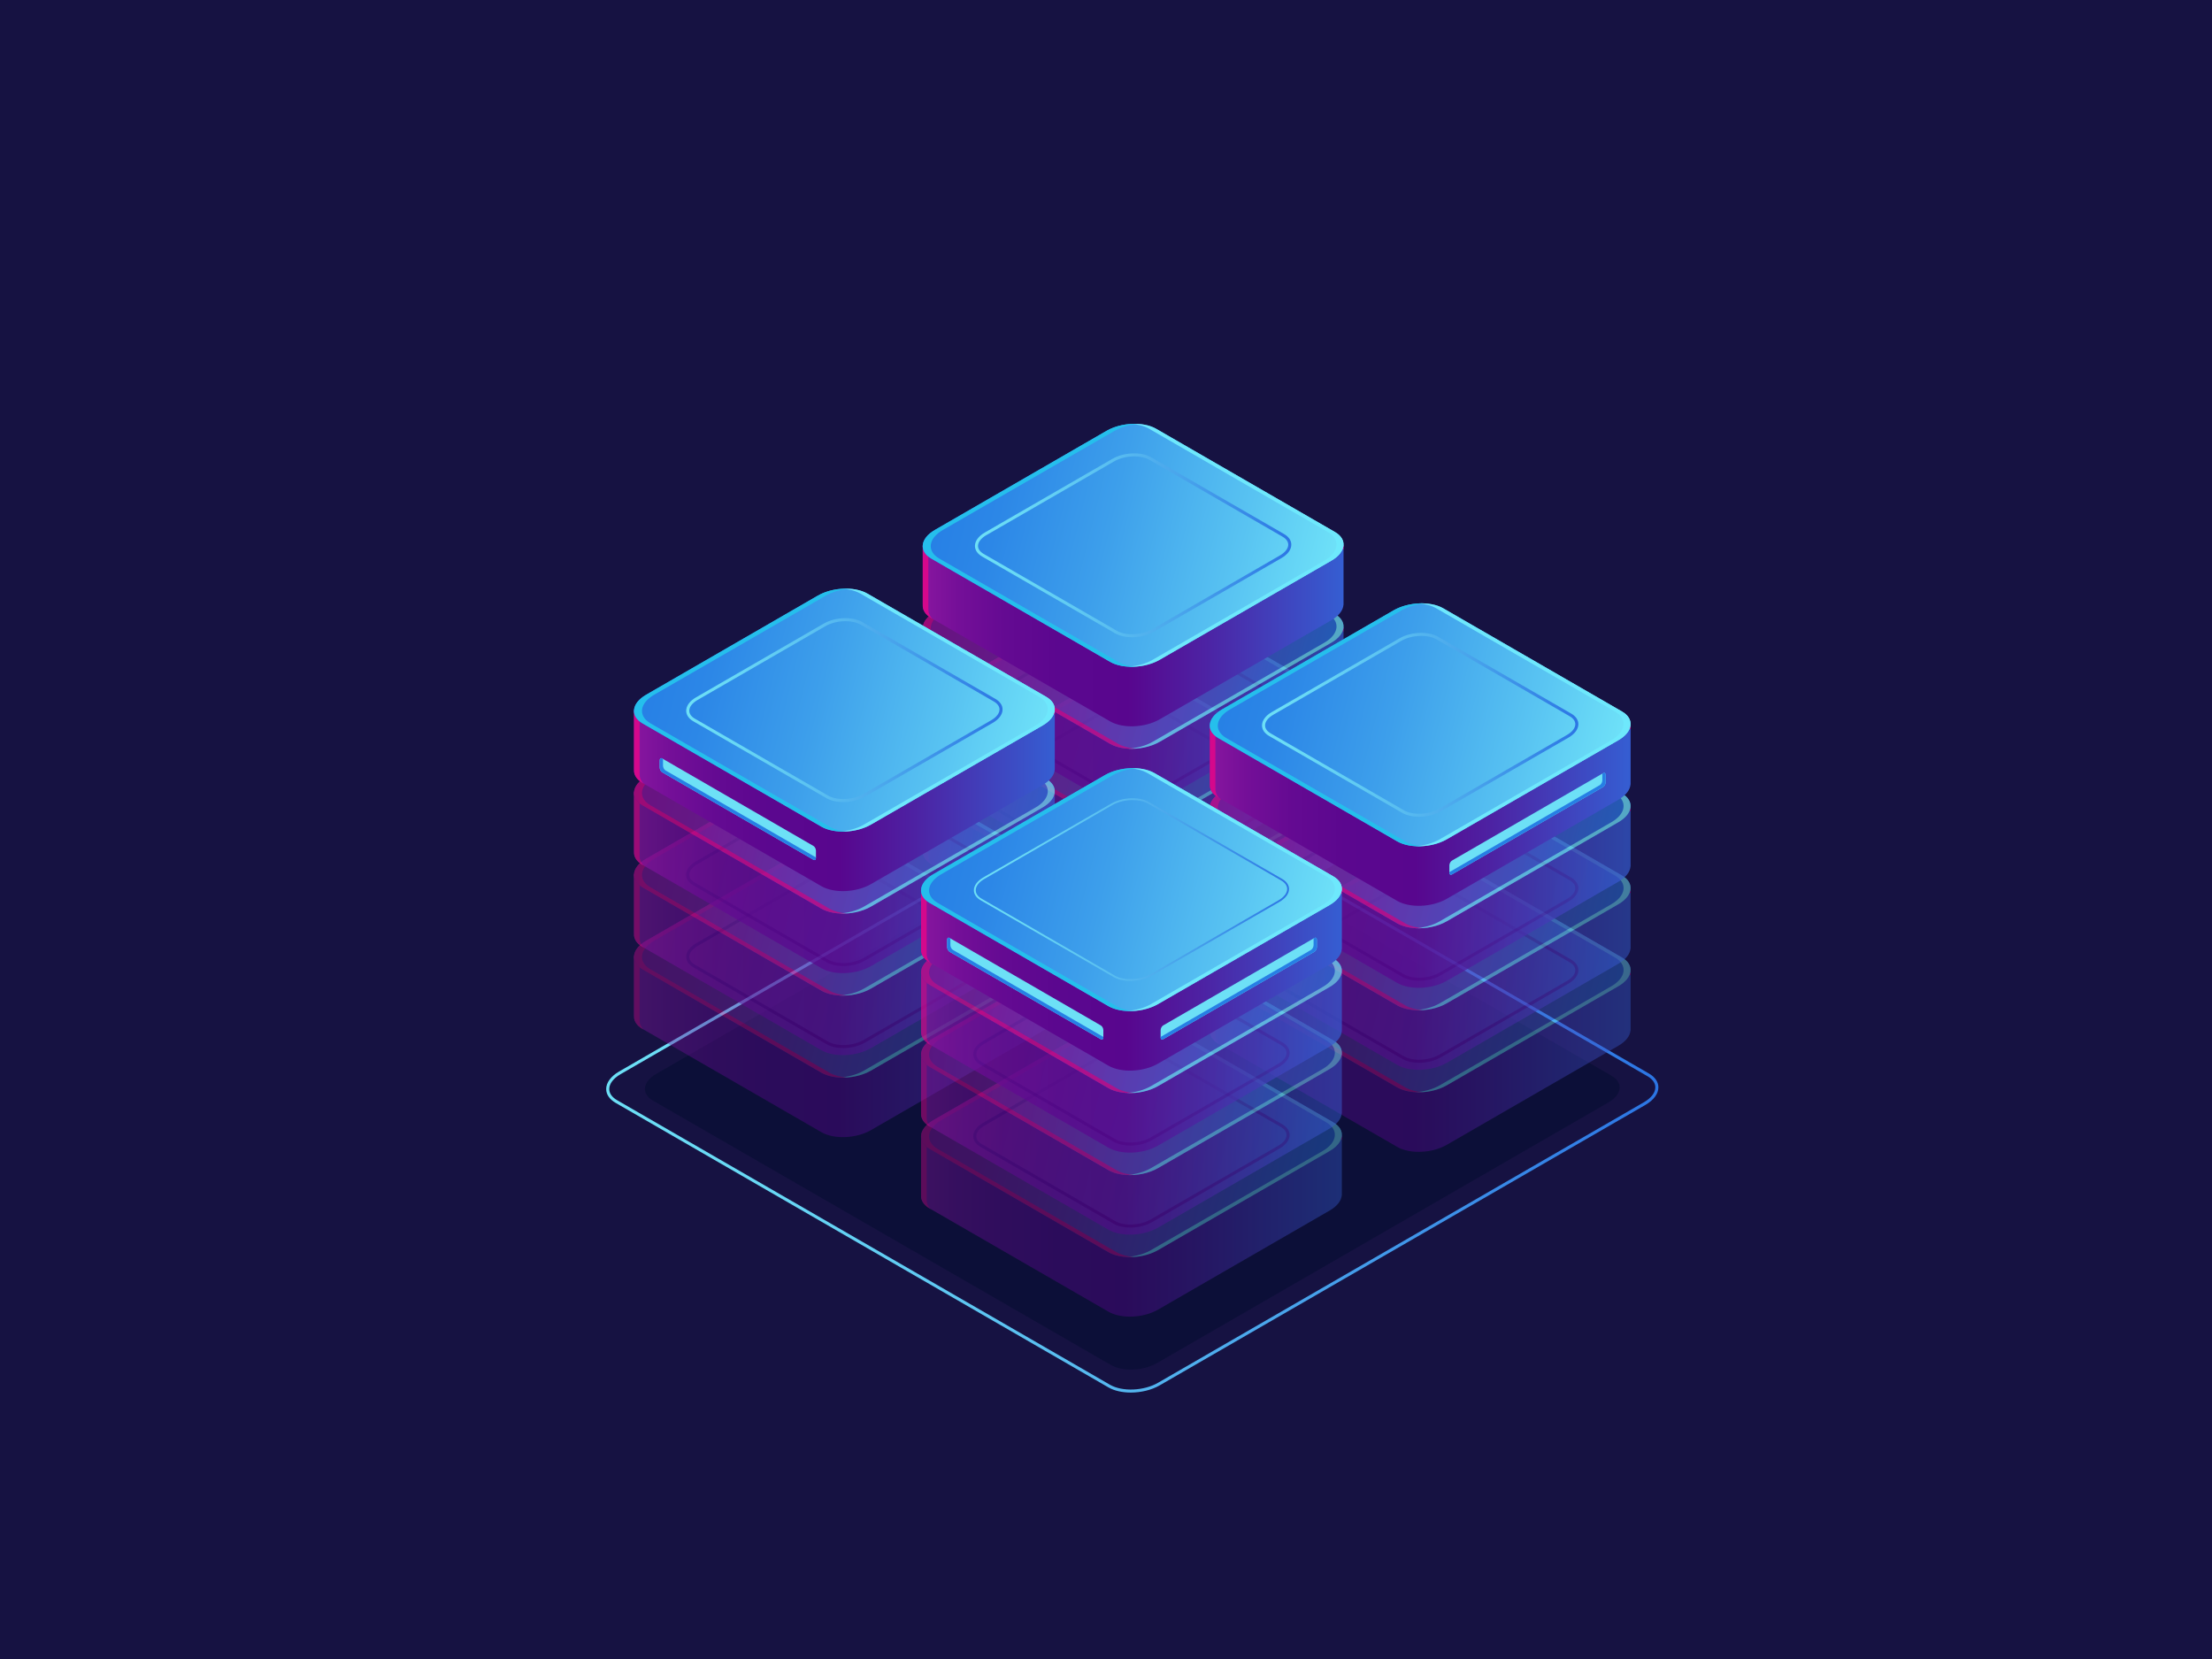 <?xml version="1.0" encoding="utf-8"?>
<!-- Generator: Adobe Illustrator 27.5.0, SVG Export Plug-In . SVG Version: 6.00 Build 0)  -->
<svg version="1.1" id="Ñëîé_1" xmlns="http://www.w3.org/2000/svg" xmlns:xlink="http://www.w3.org/1999/xlink" x="0px" y="0px"
	 viewBox="0 0 600 450" style="enable-background:new 0 0 600 450;" xml:space="preserve">
<rect x="0" style="fill:#161242;" width="600" height="450"/>
<path style="fill:#0C0F38;" d="M301.326,370.248l-124.234-71.727c-3.206-1.851-2.804-5.085,0.898-7.222l122.434-70.687
	c3.702-2.138,9.303-2.37,12.509-0.519l124.234,71.727c3.206,1.851,2.804,5.085-0.898,7.222l-122.434,70.687
	C310.133,371.867,304.533,372.099,301.326,370.248z"/>
<linearGradient id="SVGID_1_" gradientUnits="userSpaceOnUse" x1="164.425" y1="295.171" x2="449.835" y2="295.171">
	<stop  offset="0" style="stop-color:#6DE0F6"/>
	<stop  offset="0.16" style="stop-color:#68D8F5"/>
	<stop  offset="0.414" style="stop-color:#5AC0F1"/>
	<stop  offset="0.729" style="stop-color:#439BEA"/>
	<stop  offset="1" style="stop-color:#2C75E4"/>
</linearGradient>
<path style="fill:url(#SVGID_1_);" d="M306.73,377.728c-2.268,0-4.436-0.458-6.054-1.392l-133.714-77.2
	c-1.637-0.944-2.537-2.271-2.537-3.735c0-1.737,1.276-3.471,3.504-4.757l131.776-76.081c4.094-2.363,10.318-2.612,13.878-0.558
	l133.715,77.2c1.636,0.945,2.537,2.271,2.537,3.735c0,1.737-1.277,3.471-3.504,4.756l-131.777,76.082
	C312.322,377.067,309.453,377.728,306.73,377.728z M307.531,213.43c-2.572,0-5.291,0.627-7.411,1.851l-131.776,76.081
	c-1.963,1.133-3.089,2.605-3.089,4.038c0,1.155,0.754,2.227,2.122,3.017l133.714,77.2c3.331,1.925,9.185,1.676,13.05-0.558
	l131.777-76.082c1.963-1.133,3.088-2.605,3.089-4.037c0-1.155-0.754-2.227-2.122-3.017l-133.715-77.201
	C311.665,213.855,309.647,213.43,307.531,213.43z"/>
<g>
	<g>
		<path style="fill:#0C0F38;" d="M301.128,281.49l-48.502-28.003c-3.449-1.991-3.016-5.469,0.966-7.768l46.568-26.886
			c3.982-2.299,10.006-2.549,13.454-0.558l48.502,28.003c3.449,1.991,3.016,5.469-0.966,7.768l-46.568,26.886
			C310.6,283.231,304.577,283.48,301.128,281.49z"/>
		<g style="opacity:0.4;">
			
				<linearGradient id="SVGID_00000067225921920432986150000002867976974408629139_" gradientUnits="userSpaceOnUse" x1="239.493" y1="230.79" x2="378.557" y2="230.79">
				<stop  offset="0" style="stop-color:#A31FA9"/>
				<stop  offset="0.067" style="stop-color:#8B17A0"/>
				<stop  offset="0.149" style="stop-color:#740F98"/>
				<stop  offset="0.239" style="stop-color:#640A92"/>
				<stop  offset="0.341" style="stop-color:#5B078F"/>
				<stop  offset="0.478" style="stop-color:#58068E"/>
				<stop  offset="0.626" style="stop-color:#4D22A3"/>
				<stop  offset="0.944" style="stop-color:#3168DA"/>
				<stop  offset="1" style="stop-color:#2C75E4"/>
			</linearGradient>
			<path style="fill:url(#SVGID_00000067225921920432986150000002867976974408629139_);" d="M364.431,214.642h-24.054
				l-26.776-15.459c-3.449-1.991-9.472-1.741-13.454,0.558l-25.81,14.902h-24.042v16.148h0.008c-0.098,1.348,0.653,2.648,2.31,3.605
				l48.502,28.003c3.449,1.991,9.472,1.741,13.454-0.558l46.568-26.886c2.069-1.194,3.17-2.706,3.276-4.163h0.018V214.642z"/>
			<path style="fill:#D4088C;" d="M251.82,231.903h-0.008v-16.148h24.042l25.81-14.902c3.982-2.299,10.006-2.549,13.454-0.558
				l26.776,15.459h22.536v-1.113h-24.054l-26.776-15.459c-3.449-1.991-9.472-1.741-13.454,0.558l-25.81,14.902h-24.042v16.148h0.008
				c-0.098,1.347,0.653,2.648,2.31,3.605l0.273,0.158C252.107,233.758,251.751,232.844,251.82,231.903z"/>
			
				<linearGradient id="SVGID_00000071558714055764244820000012191821657019958197_" gradientUnits="userSpaceOnUse" x1="573.962" y1="772.7" x2="639.559" y2="715.891" gradientTransform="matrix(0.866 0.5 -1 0.577 525.002 -518.494)">
				<stop  offset="0" style="stop-color:#8D139B"/>
				<stop  offset="0.165" style="stop-color:#851BA1"/>
				<stop  offset="0.428" style="stop-color:#6E33B2"/>
				<stop  offset="0.755" style="stop-color:#4958CD"/>
				<stop  offset="1" style="stop-color:#2979E4"/>
			</linearGradient>
			<path style="fill:url(#SVGID_00000071558714055764244820000012191821657019958197_);" d="M301.114,246.249l-48.502-28.003
				c-3.449-1.991-3.016-5.469,0.966-7.768l46.568-26.886c3.982-2.299,10.006-2.549,13.454-0.558l48.502,28.003
				c3.449,1.991,3.016,5.469-0.966,7.768l-46.568,26.886C310.586,247.991,304.563,248.24,301.114,246.249z"/>
			<path style="fill:#6EE8FC;" d="M362.103,211.038l-48.502-28.003c-1.786-1.031-4.263-1.456-6.79-1.312
				c1.837,0.111,3.558,0.542,4.892,1.312l48.502,28.003c3.449,1.991,3.016,5.469-0.966,7.768l-46.568,26.886
				c-1.919,1.108-4.313,1.735-6.664,1.87c2.913,0.175,6.121-0.46,8.562-1.87l46.568-26.886
				C365.119,216.506,365.551,213.029,362.103,211.038z"/>
			<path style="fill:#480689;" d="M307.058,239.581c-1.707,0-3.339-0.345-4.556-1.048l-36.109-20.849
				c-1.252-0.723-1.941-1.742-1.941-2.871c0-1.331,0.97-2.654,2.66-3.63l34.67-20.017c3.074-1.775,7.752-1.962,10.431-0.415
				l36.11,20.848c1.252,0.722,1.94,1.742,1.94,2.871c0,1.332-0.97,2.655-2.66,3.63l-34.67,20.018
				C311.257,239.085,309.104,239.58,307.058,239.581z M307.656,190.52c-1.894,0-3.897,0.463-5.46,1.365l-34.67,20.017
				c-1.427,0.824-2.245,1.885-2.245,2.912c0,0.82,0.542,1.585,1.526,2.153l36.109,20.848c2.45,1.414,6.756,1.228,9.602-0.415
				l34.67-20.017c1.427-0.824,2.245-1.885,2.245-2.913c0-0.82-0.542-1.585-1.525-2.153l-36.11-20.848
				C310.694,190.833,309.211,190.52,307.656,190.52z"/>
			<path style="fill:#D4088C;" d="M303.29,246.249l-48.502-28.003c-3.449-1.991-3.016-5.469,0.966-7.768l46.568-26.886
				c1.891-1.092,4.241-1.715,6.558-1.862c-2.957-0.211-6.244,0.425-8.734,1.862l-46.568,26.886
				c-3.982,2.299-4.415,5.777-0.966,7.768l48.502,28.003c1.811,1.046,4.333,1.467,6.897,1.304
				C306.237,247.427,304.583,246.996,303.29,246.249z"/>
			<g>
				<defs>
					<path id="SVGID_00000125586697403792418420000010471168371572836503_" d="M303.99,231.691l-26.161-15.104
						c-1.86-1.074-1.627-2.95,0.521-4.19l25.118-14.502c2.148-1.24,5.397-1.375,7.257-0.301l26.161,15.104
						c1.86,1.074,1.627,2.95-0.521,4.19l-25.118,14.502C309.099,232.63,305.85,232.764,303.99,231.691z"/>
				</defs>
				<clipPath id="SVGID_00000151514083595226891300000010658539056672345264_">
					<use xlink:href="#SVGID_00000125586697403792418420000010471168371572836503_"  style="overflow:visible;"/>
				</clipPath>
			</g>
		</g>
		<g style="opacity:0.5;">
			
				<linearGradient id="SVGID_00000009588631561900689620000012461558127527601073_" gradientUnits="userSpaceOnUse" x1="239.493" y1="208.547" x2="378.557" y2="208.547">
				<stop  offset="0" style="stop-color:#A31FA9"/>
				<stop  offset="0.067" style="stop-color:#8B17A0"/>
				<stop  offset="0.149" style="stop-color:#740F98"/>
				<stop  offset="0.239" style="stop-color:#640A92"/>
				<stop  offset="0.341" style="stop-color:#5B078F"/>
				<stop  offset="0.478" style="stop-color:#58068E"/>
				<stop  offset="0.626" style="stop-color:#4D22A3"/>
				<stop  offset="0.944" style="stop-color:#3168DA"/>
				<stop  offset="1" style="stop-color:#2C75E4"/>
			</linearGradient>
			<path style="fill:url(#SVGID_00000009588631561900689620000012461558127527601073_);" d="M364.431,192.399h-24.054
				l-26.776-15.459c-3.449-1.991-9.472-1.741-13.454,0.558l-25.81,14.902h-24.042v16.148h0.008c-0.098,1.347,0.653,2.648,2.31,3.604
				l48.502,28.003c3.449,1.991,9.472,1.741,13.454-0.558l46.568-26.886c2.069-1.195,3.17-2.706,3.276-4.163h0.018V192.399z"/>
			<path style="fill:#D4088C;" d="M251.82,209.66h-0.008v-16.148h24.042l25.81-14.902c3.982-2.299,10.006-2.549,13.454-0.558
				l26.776,15.459h22.536v-1.113h-24.054l-26.776-15.459c-3.449-1.991-9.472-1.741-13.454,0.558l-25.81,14.902h-24.042v16.148h0.008
				c-0.098,1.347,0.653,2.648,2.31,3.604l0.273,0.158C252.107,211.515,251.751,210.6,251.82,209.66z"/>
			
				<linearGradient id="SVGID_00000034787837582155009330000017534370298238151827_" gradientUnits="userSpaceOnUse" x1="551.72" y1="753.437" x2="617.316" y2="696.629" gradientTransform="matrix(0.866 0.5 -1 0.577 525.002 -518.494)">
				<stop  offset="0" style="stop-color:#8D139B"/>
				<stop  offset="0.165" style="stop-color:#851BA1"/>
				<stop  offset="0.428" style="stop-color:#6E33B2"/>
				<stop  offset="0.755" style="stop-color:#4958CD"/>
				<stop  offset="1" style="stop-color:#2979E4"/>
			</linearGradient>
			<path style="fill:url(#SVGID_00000034787837582155009330000017534370298238151827_);" d="M301.114,224.006l-48.502-28.003
				c-3.449-1.991-3.016-5.469,0.966-7.768l46.568-26.886c3.982-2.299,10.006-2.549,13.454-0.558l48.502,28.003
				c3.449,1.991,3.016,5.469-0.966,7.768l-46.568,26.886C310.586,225.747,304.563,225.997,301.114,224.006z"/>
			<path style="fill:#6EE8FC;" d="M362.103,188.794l-48.502-28.003c-1.786-1.031-4.263-1.456-6.79-1.312
				c1.837,0.111,3.558,0.542,4.892,1.312l48.502,28.003c3.449,1.991,3.016,5.469-0.966,7.768l-46.568,26.886
				c-1.919,1.108-4.313,1.735-6.664,1.87c2.913,0.176,6.121-0.46,8.562-1.87l46.568-26.886
				C365.119,194.263,365.551,190.785,362.103,188.794z"/>
			<path style="fill:#480689;" d="M307.058,217.337c-1.706,0-3.338-0.345-4.556-1.048l-36.109-20.848
				c-1.252-0.723-1.941-1.742-1.941-2.871c0-1.331,0.97-2.654,2.66-3.63l34.67-20.017c3.074-1.774,7.752-1.961,10.431-0.415
				l36.11,20.848c1.252,0.722,1.94,1.741,1.94,2.87c0,1.332-0.97,2.655-2.66,3.63l-34.67,20.017
				C311.257,216.842,309.104,217.337,307.058,217.337z M307.656,168.276c-1.894,0-3.897,0.463-5.46,1.365l-34.67,20.017
				c-1.427,0.824-2.245,1.885-2.245,2.912c0,0.82,0.542,1.585,1.526,2.153l36.109,20.848c2.448,1.412,6.756,1.227,9.602-0.415
				l34.67-20.017c1.427-0.824,2.245-1.885,2.245-2.913c0-0.82-0.542-1.584-1.525-2.152l-36.11-20.848
				C310.694,168.589,309.211,168.276,307.656,168.276z"/>
			<path style="fill:#D4088C;" d="M303.29,224.006l-48.502-28.003c-3.449-1.991-3.016-5.469,0.966-7.768l46.568-26.886
				c1.891-1.091,4.241-1.715,6.558-1.862c-2.957-0.211-6.244,0.425-8.734,1.862l-46.568,26.886
				c-3.982,2.299-4.415,5.777-0.966,7.768l48.502,28.003c1.811,1.046,4.333,1.467,6.897,1.304
				C306.237,225.184,304.583,224.752,303.29,224.006z"/>
			<g>
				<defs>
					<path id="SVGID_00000130633057447359635800000003534325255367838397_" d="M303.99,209.447l-26.161-15.104
						c-1.86-1.074-1.627-2.95,0.521-4.19l25.118-14.502c2.148-1.24,5.397-1.375,7.257-0.301l26.161,15.104
						c1.86,1.074,1.627,2.95-0.521,4.19l-25.118,14.502C309.099,210.386,305.85,210.521,303.99,209.447z"/>
				</defs>
				<clipPath id="SVGID_00000097497406193150271750000000071399213805333947_">
					<use xlink:href="#SVGID_00000130633057447359635800000003534325255367838397_"  style="overflow:visible;"/>
				</clipPath>
			</g>
		</g>
		<g style="opacity:0.7;">
			
				<linearGradient id="SVGID_00000125601052943558070880000014100574865416410251_" gradientUnits="userSpaceOnUse" x1="239.493" y1="186.303" x2="378.557" y2="186.303">
				<stop  offset="0" style="stop-color:#A31FA9"/>
				<stop  offset="0.067" style="stop-color:#8B17A0"/>
				<stop  offset="0.149" style="stop-color:#740F98"/>
				<stop  offset="0.239" style="stop-color:#640A92"/>
				<stop  offset="0.341" style="stop-color:#5B078F"/>
				<stop  offset="0.478" style="stop-color:#58068E"/>
				<stop  offset="0.626" style="stop-color:#4D22A3"/>
				<stop  offset="0.944" style="stop-color:#3168DA"/>
				<stop  offset="1" style="stop-color:#2C75E4"/>
			</linearGradient>
			<path style="fill:url(#SVGID_00000125601052943558070880000014100574865416410251_);" d="M364.431,170.155h-24.054
				l-26.776-15.459c-3.449-1.991-9.472-1.741-13.454,0.558l-25.81,14.902h-24.042v16.148h0.008c-0.098,1.348,0.653,2.648,2.31,3.605
				l48.502,28.003c3.449,1.991,9.472,1.741,13.454-0.558l46.568-26.886c2.069-1.194,3.17-2.706,3.276-4.163h0.018V170.155z"/>
			<path style="fill:#D4088C;" d="M251.82,187.416h-0.008v-16.148h24.042l25.81-14.902c3.982-2.299,10.006-2.549,13.454-0.558
				l26.776,15.459h22.536v-1.113h-24.054l-26.776-15.459c-3.449-1.991-9.472-1.741-13.454,0.558l-25.81,14.902h-24.042v16.148h0.008
				c-0.098,1.348,0.653,2.648,2.31,3.605l0.273,0.158C252.107,189.271,251.751,188.357,251.82,187.416z"/>
			
				<linearGradient id="SVGID_00000064317501481761512700000004738357117575975607_" gradientUnits="userSpaceOnUse" x1="529.477" y1="734.175" x2="595.073" y2="677.366" gradientTransform="matrix(0.866 0.5 -1 0.577 525.002 -518.494)">
				<stop  offset="0" style="stop-color:#8D139B"/>
				<stop  offset="0.165" style="stop-color:#851BA1"/>
				<stop  offset="0.428" style="stop-color:#6E33B2"/>
				<stop  offset="0.755" style="stop-color:#4958CD"/>
				<stop  offset="1" style="stop-color:#2979E4"/>
			</linearGradient>
			<path style="fill:url(#SVGID_00000064317501481761512700000004738357117575975607_);" d="M301.114,201.762l-48.502-28.003
				c-3.449-1.991-3.016-5.469,0.966-7.768l46.568-26.886c3.982-2.299,10.006-2.549,13.454-0.558l48.502,28.003
				c3.449,1.991,3.016,5.469-0.966,7.768l-46.568,26.886C310.586,203.504,304.563,203.753,301.114,201.762z"/>
			<path style="fill:#6EE8FC;" d="M362.103,166.551l-48.502-28.003c-1.786-1.031-4.263-1.456-6.79-1.312
				c1.837,0.111,3.558,0.542,4.892,1.312l48.502,28.003c3.449,1.991,3.016,5.469-0.966,7.768l-46.568,26.886
				c-1.919,1.108-4.313,1.735-6.664,1.869c2.913,0.176,6.121-0.46,8.562-1.869l46.568-26.886
				C365.119,172.02,365.551,168.542,362.103,166.551z"/>
			<path style="fill:#480689;" d="M307.058,195.094c-1.706,0-3.338-0.345-4.556-1.048l-36.109-20.848
				c-1.252-0.723-1.941-1.742-1.941-2.871c0-1.331,0.97-2.654,2.66-3.63l34.67-20.017c3.074-1.774,7.752-1.961,10.431-0.416
				l36.11,20.848c1.252,0.722,1.94,1.742,1.94,2.87c0,1.332-0.97,2.655-2.66,3.631l-34.67,20.017
				C311.257,194.598,309.104,195.094,307.058,195.094z M302.916,193.328c2.45,1.414,6.758,1.227,9.602-0.415l34.67-20.017
				c1.427-0.824,2.245-1.886,2.245-2.913c0-0.82-0.542-1.584-1.525-2.152l-36.11-20.848c-2.449-1.413-6.757-1.226-9.602,0.415
				l-34.67,20.017c-1.427,0.824-2.245,1.885-2.245,2.912c0,0.82,0.542,1.585,1.526,2.153L302.916,193.328z"/>
			<path style="fill:#D4088C;" d="M303.29,201.762l-48.502-28.003c-3.449-1.991-3.016-5.469,0.966-7.768l46.568-26.886
				c1.891-1.091,4.241-1.715,6.558-1.862c-2.957-0.211-6.244,0.425-8.734,1.862l-46.568,26.886
				c-3.982,2.299-4.415,5.777-0.966,7.768l48.502,28.003c1.811,1.046,4.333,1.467,6.897,1.305
				C306.237,202.94,304.583,202.509,303.29,201.762z"/>
			<g>
				<defs>
					<path id="SVGID_00000177456311985804233520000002932610874240141757_" d="M303.99,187.204L277.829,172.1
						c-1.86-1.074-1.627-2.95,0.521-4.19l25.118-14.502c2.148-1.24,5.397-1.375,7.257-0.301l26.161,15.104
						c1.86,1.074,1.627,2.95-0.521,4.19l-25.118,14.502C309.099,188.143,305.85,188.278,303.99,187.204z"/>
				</defs>
				<clipPath id="SVGID_00000113333813870695946270000017836664804057576361_">
					<use xlink:href="#SVGID_00000177456311985804233520000002932610874240141757_"  style="overflow:visible;"/>
				</clipPath>
			</g>
		</g>
		<g>
			
				<linearGradient id="SVGID_00000037657255899903650060000004273618217655767224_" gradientUnits="userSpaceOnUse" x1="239.493" y1="164.06" x2="378.557" y2="164.06">
				<stop  offset="0" style="stop-color:#A31FA9"/>
				<stop  offset="0.067" style="stop-color:#8B17A0"/>
				<stop  offset="0.149" style="stop-color:#740F98"/>
				<stop  offset="0.239" style="stop-color:#640A92"/>
				<stop  offset="0.341" style="stop-color:#5B078F"/>
				<stop  offset="0.478" style="stop-color:#58068E"/>
				<stop  offset="0.626" style="stop-color:#4D22A3"/>
				<stop  offset="0.944" style="stop-color:#3168DA"/>
				<stop  offset="1" style="stop-color:#2C75E4"/>
			</linearGradient>
			<path style="fill:url(#SVGID_00000037657255899903650060000004273618217655767224_);" d="M364.431,147.912h-24.054
				l-26.776-15.459c-3.449-1.991-9.472-1.741-13.454,0.558l-25.81,14.902h-24.042v16.148h0.008c-0.098,1.347,0.653,2.648,2.31,3.605
				l48.502,28.003c3.449,1.991,9.472,1.741,13.454-0.558l46.568-26.886c2.069-1.194,3.17-2.706,3.276-4.163h0.018V147.912z"/>
			<path style="fill:#D4088C;" d="M251.82,165.173h-0.008v-16.148h24.042l25.81-14.902c3.982-2.299,10.006-2.549,13.454-0.558
				l26.776,15.459h22.536v-1.113h-24.054l-26.776-15.459c-3.449-1.991-9.472-1.741-13.454,0.558l-25.81,14.902h-24.042v16.148h0.008
				c-0.098,1.347,0.653,2.648,2.31,3.605l0.273,0.158C252.107,167.028,251.751,166.113,251.82,165.173z"/>
			
				<linearGradient id="SVGID_00000044894957907646140220000000838491387570712727_" gradientUnits="userSpaceOnUse" x1="507.234" y1="714.913" x2="572.831" y2="658.104" gradientTransform="matrix(0.866 0.5 -1 0.577 525.002 -518.494)">
				<stop  offset="0" style="stop-color:#267FE5"/>
				<stop  offset="0.17" style="stop-color:#2C87E7"/>
				<stop  offset="0.441" style="stop-color:#3D9FEB"/>
				<stop  offset="0.777" style="stop-color:#59C4F2"/>
				<stop  offset="1" style="stop-color:#6EE1F8"/>
			</linearGradient>
			<path style="fill:url(#SVGID_00000044894957907646140220000000838491387570712727_);" d="M301.114,179.519l-48.502-28.003
				c-3.449-1.991-3.016-5.469,0.966-7.768l46.568-26.886c3.982-2.299,10.006-2.549,13.454-0.558l48.502,28.003
				c3.449,1.991,3.016,5.469-0.966,7.768l-46.568,26.886C310.586,181.26,304.563,181.51,301.114,179.519z"/>
			<path style="fill:#6EE8FC;" d="M362.103,144.307l-48.502-28.003c-1.786-1.031-4.263-1.456-6.79-1.312
				c1.837,0.111,3.558,0.542,4.892,1.312l48.502,28.003c3.449,1.991,3.016,5.469-0.966,7.768l-46.568,26.886
				c-1.919,1.108-4.313,1.735-6.664,1.87c2.913,0.175,6.121-0.46,8.562-1.87l46.568-26.886
				C365.119,149.776,365.551,146.298,362.103,144.307z"/>
			
				<linearGradient id="SVGID_00000183215868723122536590000004601006737285759890_" gradientUnits="userSpaceOnUse" x1="264.452" y1="147.912" x2="350.263" y2="147.912">
				<stop  offset="0" style="stop-color:#6DE0F6"/>
				<stop  offset="0.16" style="stop-color:#68D8F5"/>
				<stop  offset="0.414" style="stop-color:#5AC0F1"/>
				<stop  offset="0.729" style="stop-color:#439BEA"/>
				<stop  offset="1" style="stop-color:#2C75E4"/>
			</linearGradient>
			<path style="fill:url(#SVGID_00000183215868723122536590000004601006737285759890_);" d="M307.058,172.85
				c-1.706,0-3.338-0.345-4.556-1.048l-36.109-20.848c-1.252-0.722-1.941-1.742-1.941-2.871c0-1.331,0.97-2.654,2.66-3.63
				l34.67-20.017c3.074-1.774,7.752-1.961,10.431-0.415l36.11,20.848c1.252,0.722,1.94,1.742,1.94,2.871
				c0,1.332-0.97,2.655-2.66,3.63l-34.67,20.017C311.257,172.355,309.104,172.85,307.058,172.85z M307.656,123.79
				c-1.894,0-3.897,0.463-5.46,1.365l-34.67,20.017c-1.427,0.824-2.245,1.885-2.245,2.912c0,0.82,0.542,1.585,1.526,2.153
				l36.109,20.848c2.448,1.412,6.756,1.227,9.602-0.415l34.67-20.017c1.427-0.824,2.245-1.885,2.245-2.913
				c0-0.82-0.542-1.584-1.525-2.153l-36.11-20.848C310.694,124.102,309.211,123.79,307.656,123.79z"/>
			<path style="fill:#25BFEC;" d="M303.29,179.519l-48.502-28.003c-3.449-1.991-3.016-5.469,0.966-7.768l46.568-26.886
				c1.891-1.091,4.241-1.715,6.558-1.862c-2.957-0.211-6.244,0.425-8.734,1.862l-46.568,26.886
				c-3.982,2.299-4.415,5.777-0.966,7.768l48.502,28.003c1.811,1.046,4.333,1.467,6.897,1.304
				C306.237,180.697,304.583,180.265,303.29,179.519z"/>
			<g>
				<defs>
					<path id="SVGID_00000011731981329262981750000005127195055536993946_" d="M303.99,164.96l-26.161-15.104
						c-1.86-1.074-1.627-2.95,0.521-4.19l25.118-14.502c2.148-1.24,5.397-1.375,7.257-0.301l26.161,15.104
						c1.86,1.074,1.627,2.95-0.521,4.19l-25.118,14.502C309.099,165.9,305.85,166.034,303.99,164.96z"/>
				</defs>
				<clipPath id="SVGID_00000177484166865921527210000013403254850580768183_">
					<use xlink:href="#SVGID_00000011731981329262981750000005127195055536993946_"  style="overflow:visible;"/>
				</clipPath>
			</g>
		</g>
	</g>
	<g>
		<g style="opacity:0.4;">
			
				<linearGradient id="SVGID_00000118397976624586269280000016188684401056509569_" gradientUnits="userSpaceOnUse" x1="317.358" y1="279.481" x2="456.422" y2="279.481">
				<stop  offset="0" style="stop-color:#A31FA9"/>
				<stop  offset="0.067" style="stop-color:#8B17A0"/>
				<stop  offset="0.149" style="stop-color:#740F98"/>
				<stop  offset="0.239" style="stop-color:#640A92"/>
				<stop  offset="0.341" style="stop-color:#5B078F"/>
				<stop  offset="0.478" style="stop-color:#58068E"/>
				<stop  offset="0.626" style="stop-color:#4D22A3"/>
				<stop  offset="0.944" style="stop-color:#3168DA"/>
				<stop  offset="1" style="stop-color:#2C75E4"/>
			</linearGradient>
			<path style="fill:url(#SVGID_00000118397976624586269280000016188684401056509569_);" d="M442.296,263.333h-24.054
				l-26.776-15.459c-3.448-1.991-9.472-1.741-13.454,0.558l-25.81,14.902H328.16v16.148h0.008c-0.098,1.347,0.653,2.648,2.31,3.605
				l48.502,28.003c3.449,1.991,9.472,1.741,13.454-0.558l46.568-26.886c2.069-1.194,3.17-2.706,3.276-4.163h0.018V263.333z"/>
			<path style="fill:#D4088C;" d="M329.685,280.594h-0.008v-16.148h24.042l25.81-14.902c3.982-2.299,10.006-2.549,13.454-0.558
				l26.776,15.459h22.536v-1.113h-24.054l-26.776-15.459c-3.448-1.991-9.472-1.741-13.454,0.558l-25.81,14.902H328.16v16.148h0.008
				c-0.098,1.347,0.653,2.648,2.31,3.605l0.273,0.158C329.972,282.449,329.617,281.534,329.685,280.594z"/>
			
				<linearGradient id="SVGID_00000060736548386604373890000009699370544232831135_" gradientUnits="userSpaceOnUse" x1="667.61" y1="775.933" x2="733.207" y2="719.124" gradientTransform="matrix(0.866 0.5 -1 0.577 525.002 -518.494)">
				<stop  offset="0" style="stop-color:#8D139B"/>
				<stop  offset="0.165" style="stop-color:#851BA1"/>
				<stop  offset="0.428" style="stop-color:#6E33B2"/>
				<stop  offset="0.755" style="stop-color:#4958CD"/>
				<stop  offset="1" style="stop-color:#2979E4"/>
			</linearGradient>
			<path style="fill:url(#SVGID_00000060736548386604373890000009699370544232831135_);" d="M378.98,294.94l-48.502-28.003
				c-3.449-1.991-3.016-5.469,0.966-7.768l46.568-26.886c3.982-2.299,10.006-2.549,13.454-0.558l48.502,28.003
				c3.449,1.991,3.016,5.469-0.966,7.768l-46.568,26.886C388.452,296.681,382.428,296.931,378.98,294.94z"/>
			<path style="fill:#6EE8FC;" d="M439.968,259.728l-48.502-28.003c-1.786-1.031-4.263-1.456-6.789-1.312
				c1.837,0.111,3.558,0.542,4.892,1.312l48.502,28.003c3.449,1.991,3.016,5.469-0.966,7.768l-46.568,26.886
				c-1.92,1.108-4.313,1.735-6.664,1.87c2.913,0.176,6.121-0.46,8.563-1.87l46.568-26.886
				C442.984,265.197,443.417,261.719,439.968,259.728z"/>
			<path style="fill:#480689;" d="M384.924,288.272c-1.707,0-3.339-0.345-4.557-1.048l-36.109-20.848
				c-1.252-0.723-1.941-1.742-1.941-2.871c0-1.331,0.969-2.654,2.659-3.631l34.67-20.017c3.073-1.772,7.754-1.962,10.432-0.415
				l36.109,20.848c1.252,0.723,1.94,1.742,1.94,2.871c0,1.331-0.97,2.654-2.66,3.631l-34.67,20.017
				C389.123,287.776,386.97,288.272,384.924,288.272z M385.521,239.211c-1.895,0-3.897,0.463-5.46,1.365l-34.67,20.017
				c-1.427,0.823-2.244,1.886-2.244,2.912c0,0.82,0.542,1.585,1.525,2.152l36.109,20.848c2.448,1.414,6.756,1.227,9.602-0.415
				l34.67-20.017c1.427-0.823,2.245-1.886,2.245-2.912c0-0.82-0.542-1.585-1.525-2.152l-36.109-20.848
				C388.56,239.523,387.077,239.211,385.521,239.211z"/>
			<path style="fill:#D4088C;" d="M381.155,294.94l-48.502-28.003c-3.449-1.991-3.016-5.469,0.966-7.768l46.568-26.886
				c1.89-1.091,4.241-1.715,6.558-1.862c-2.957-0.211-6.244,0.425-8.734,1.862l-46.568,26.886c-3.982,2.299-4.415,5.777-0.966,7.768
				l48.502,28.003c1.811,1.046,4.333,1.467,6.896,1.305C384.103,296.118,382.448,295.686,381.155,294.94z"/>
			<g>
				<defs>
					<path id="SVGID_00000083796122894323626790000015998486220496637593_" d="M381.855,280.381l-26.161-15.104
						c-1.86-1.074-1.627-2.95,0.521-4.19l25.118-14.502c2.148-1.24,5.397-1.375,7.257-0.301l26.161,15.104
						c1.86,1.074,1.627,2.95-0.521,4.19l-25.118,14.502C386.965,281.321,383.715,281.455,381.855,280.381z"/>
				</defs>
				<clipPath id="SVGID_00000059292641085828604000000006669403636216010654_">
					<use xlink:href="#SVGID_00000083796122894323626790000015998486220496637593_"  style="overflow:visible;"/>
				</clipPath>
			</g>
		</g>
		<g style="opacity:0.5;">
			
				<linearGradient id="SVGID_00000065790477116616663180000003594483942029173666_" gradientUnits="userSpaceOnUse" x1="317.358" y1="257.237" x2="456.422" y2="257.237">
				<stop  offset="0" style="stop-color:#A31FA9"/>
				<stop  offset="0.067" style="stop-color:#8B17A0"/>
				<stop  offset="0.149" style="stop-color:#740F98"/>
				<stop  offset="0.239" style="stop-color:#640A92"/>
				<stop  offset="0.341" style="stop-color:#5B078F"/>
				<stop  offset="0.478" style="stop-color:#58068E"/>
				<stop  offset="0.626" style="stop-color:#4D22A3"/>
				<stop  offset="0.944" style="stop-color:#3168DA"/>
				<stop  offset="1" style="stop-color:#2C75E4"/>
			</linearGradient>
			<path style="fill:url(#SVGID_00000065790477116616663180000003594483942029173666_);" d="M442.296,241.089h-24.054
				l-26.776-15.459c-3.448-1.991-9.472-1.741-13.454,0.558l-25.81,14.902H328.16v16.148h0.008c-0.098,1.347,0.653,2.648,2.31,3.604
				l48.502,28.003c3.449,1.991,9.472,1.741,13.454-0.558l46.568-26.886c2.069-1.195,3.17-2.706,3.276-4.163h0.018V241.089z"/>
			<path style="fill:#D4088C;" d="M329.685,258.35h-0.008v-16.148h24.042l25.81-14.902c3.982-2.299,10.006-2.549,13.454-0.558
				l26.776,15.459h22.536v-1.113h-24.054l-26.776-15.459c-3.448-1.991-9.472-1.741-13.454,0.558l-25.81,14.902H328.16v16.148h0.008
				c-0.098,1.347,0.653,2.648,2.31,3.604l0.273,0.158C329.972,260.206,329.617,259.291,329.685,258.35z"/>
			
				<linearGradient id="SVGID_00000032625166899304950630000002456941729326483380_" gradientUnits="userSpaceOnUse" x1="645.367" y1="756.671" x2="710.964" y2="699.862" gradientTransform="matrix(0.866 0.5 -1 0.577 525.002 -518.494)">
				<stop  offset="0" style="stop-color:#8D139B"/>
				<stop  offset="0.165" style="stop-color:#851BA1"/>
				<stop  offset="0.428" style="stop-color:#6E33B2"/>
				<stop  offset="0.755" style="stop-color:#4958CD"/>
				<stop  offset="1" style="stop-color:#2979E4"/>
			</linearGradient>
			<path style="fill:url(#SVGID_00000032625166899304950630000002456941729326483380_);" d="M378.98,272.697l-48.502-28.003
				c-3.449-1.991-3.016-5.469,0.966-7.768l46.568-26.886c3.982-2.299,10.006-2.549,13.454-0.558l48.502,28.003
				c3.449,1.991,3.016,5.469-0.966,7.768l-46.568,26.886C388.452,274.438,382.428,274.688,378.98,272.697z"/>
			<path style="fill:#6EE8FC;" d="M439.968,237.485l-48.502-28.003c-1.786-1.031-4.263-1.456-6.789-1.312
				c1.837,0.111,3.558,0.542,4.892,1.312l48.502,28.003c3.449,1.991,3.016,5.469-0.966,7.768l-46.568,26.886
				c-1.92,1.108-4.313,1.735-6.664,1.87c2.913,0.175,6.121-0.46,8.563-1.87l46.568-26.886
				C442.984,242.954,443.417,239.476,439.968,237.485z"/>
			<path style="fill:#480689;" d="M384.923,266.028c-1.706,0-3.338-0.345-4.556-1.048l-36.109-20.848
				c-1.252-0.723-1.941-1.742-1.941-2.871c0-1.332,0.969-2.655,2.659-3.631l34.67-20.017c3.074-1.775,7.755-1.96,10.432-0.415
				l36.109,20.848c1.251,0.723,1.94,1.741,1.94,2.87c0,1.332-0.969,2.655-2.66,3.632l-34.67,20.017
				C389.122,265.532,386.969,266.028,384.923,266.028z M385.521,216.967c-1.894,0-3.897,0.463-5.46,1.365l-34.67,20.018
				c-1.426,0.823-2.244,1.885-2.244,2.912c0,0.82,0.542,1.585,1.525,2.152l36.109,20.848c2.45,1.415,6.758,1.229,9.602-0.415
				l34.67-20.017c1.427-0.824,2.245-1.886,2.245-2.913c0-0.82-0.542-1.584-1.525-2.151l-36.109-20.849
				C388.56,217.28,387.077,216.967,385.521,216.967z"/>
			<path style="fill:#D4088C;" d="M381.155,272.697l-48.502-28.003c-3.449-1.991-3.016-5.469,0.966-7.768l46.568-26.886
				c1.89-1.092,4.241-1.715,6.558-1.862c-2.957-0.211-6.244,0.425-8.734,1.862l-46.568,26.886c-3.982,2.299-4.415,5.777-0.966,7.768
				l48.502,28.003c1.811,1.046,4.333,1.467,6.896,1.305C384.103,273.874,382.448,273.443,381.155,272.697z"/>
			<g>
				<defs>
					<path id="SVGID_00000160899381065603129150000003391524489298092966_" d="M381.855,258.138l-26.161-15.104
						c-1.86-1.074-1.627-2.95,0.521-4.19l25.118-14.502c2.148-1.24,5.397-1.375,7.257-0.301l26.161,15.104
						c1.86,1.074,1.627,2.95-0.521,4.19l-25.118,14.502C386.965,259.077,383.715,259.212,381.855,258.138z"/>
				</defs>
				<clipPath id="SVGID_00000121985583912841370180000001481058602641022849_">
					<use xlink:href="#SVGID_00000160899381065603129150000003391524489298092966_"  style="overflow:visible;"/>
				</clipPath>
			</g>
		</g>
		<g style="opacity:0.7;">
			
				<linearGradient id="SVGID_00000026129560752775277830000018084453975340817799_" gradientUnits="userSpaceOnUse" x1="317.358" y1="234.994" x2="456.422" y2="234.994">
				<stop  offset="0" style="stop-color:#A31FA9"/>
				<stop  offset="0.067" style="stop-color:#8B17A0"/>
				<stop  offset="0.149" style="stop-color:#740F98"/>
				<stop  offset="0.239" style="stop-color:#640A92"/>
				<stop  offset="0.341" style="stop-color:#5B078F"/>
				<stop  offset="0.478" style="stop-color:#58068E"/>
				<stop  offset="0.626" style="stop-color:#4D22A3"/>
				<stop  offset="0.944" style="stop-color:#3168DA"/>
				<stop  offset="1" style="stop-color:#2C75E4"/>
			</linearGradient>
			<path style="fill:url(#SVGID_00000026129560752775277830000018084453975340817799_);" d="M442.296,218.846h-24.054
				l-26.776-15.459c-3.448-1.991-9.472-1.741-13.454,0.558l-25.81,14.902H328.16v16.148h0.008c-0.098,1.347,0.653,2.648,2.31,3.605
				l48.502,28.003c3.449,1.991,9.472,1.741,13.454-0.558l46.568-26.886c2.069-1.194,3.17-2.706,3.276-4.163h0.018V218.846z"/>
			<path style="fill:#D4088C;" d="M329.685,236.107h-0.008v-16.148h24.042l25.81-14.902c3.982-2.299,10.006-2.549,13.454-0.558
				l26.776,15.459h22.536v-1.113h-24.054l-26.776-15.459c-3.448-1.991-9.472-1.741-13.454,0.558l-25.81,14.902H328.16v16.148h0.008
				c-0.098,1.347,0.653,2.648,2.31,3.605l0.273,0.158C329.972,237.962,329.617,237.047,329.685,236.107z"/>
			
				<linearGradient id="SVGID_00000061437539173980244850000005720034551520496044_" gradientUnits="userSpaceOnUse" x1="623.124" y1="737.408" x2="688.721" y2="680.6" gradientTransform="matrix(0.866 0.5 -1 0.577 525.002 -518.494)">
				<stop  offset="0" style="stop-color:#8D139B"/>
				<stop  offset="0.165" style="stop-color:#851BA1"/>
				<stop  offset="0.428" style="stop-color:#6E33B2"/>
				<stop  offset="0.755" style="stop-color:#4958CD"/>
				<stop  offset="1" style="stop-color:#2979E4"/>
			</linearGradient>
			<path style="fill:url(#SVGID_00000061437539173980244850000005720034551520496044_);" d="M378.98,250.453l-48.502-28.003
				c-3.449-1.991-3.016-5.469,0.966-7.768l46.568-26.886c3.982-2.299,10.006-2.549,13.454-0.558l48.502,28.003
				c3.449,1.991,3.016,5.469-0.966,7.768l-46.568,26.886C388.452,252.195,382.428,252.444,378.98,250.453z"/>
			<path style="fill:#6EE8FC;" d="M439.968,215.241l-48.502-28.003c-1.786-1.031-4.263-1.456-6.789-1.312
				c1.837,0.111,3.558,0.542,4.892,1.312l48.502,28.003c3.449,1.991,3.016,5.469-0.966,7.768l-46.568,26.886
				c-1.92,1.108-4.313,1.735-6.664,1.87c2.913,0.176,6.121-0.46,8.563-1.87l46.568-26.886
				C442.984,220.71,443.417,217.232,439.968,215.241z"/>
			<path style="fill:#480689;" d="M384.923,243.784c-1.706,0-3.338-0.345-4.556-1.047l-36.109-20.849
				c-1.252-0.722-1.941-1.742-1.941-2.871c0-1.332,0.969-2.655,2.659-3.63l34.67-20.017c3.074-1.775,7.755-1.96,10.432-0.415
				l36.109,20.848c1.252,0.722,1.94,1.741,1.94,2.87c0,1.332-0.97,2.655-2.66,3.63l-34.67,20.017
				C389.122,243.289,386.969,243.784,384.923,243.784z M380.782,242.019c2.45,1.415,6.758,1.227,9.602-0.416l34.67-20.016
				c1.427-0.824,2.245-1.885,2.245-2.913c0-0.82-0.542-1.584-1.525-2.152l-36.109-20.848c-2.448-1.413-6.758-1.229-9.603,0.415
				l-34.67,20.017c-1.426,0.824-2.244,1.885-2.244,2.913c0,0.82,0.542,1.584,1.525,2.153L380.782,242.019z"/>
			<path style="fill:#D4088C;" d="M381.155,250.453l-48.502-28.003c-3.449-1.991-3.016-5.469,0.966-7.768l46.568-26.886
				c1.89-1.092,4.241-1.715,6.558-1.862c-2.957-0.211-6.244,0.425-8.734,1.862l-46.568,26.886c-3.982,2.299-4.415,5.777-0.966,7.768
				l48.502,28.003c1.811,1.046,4.333,1.467,6.896,1.305C384.103,251.631,382.448,251.2,381.155,250.453z"/>
			<g>
				<defs>
					<path id="SVGID_00000085230057268622569750000001222084665135299487_" d="M381.855,235.894l-26.161-15.104
						c-1.86-1.074-1.627-2.95,0.521-4.19l25.118-14.502c2.148-1.24,5.397-1.375,7.257-0.301l26.161,15.104
						c1.86,1.074,1.627,2.95-0.521,4.19l-25.118,14.502C386.965,236.834,383.715,236.968,381.855,235.894z"/>
				</defs>
				<clipPath id="SVGID_00000152946090490158918230000007183394623424157341_">
					<use xlink:href="#SVGID_00000085230057268622569750000001222084665135299487_"  style="overflow:visible;"/>
				</clipPath>
			</g>
		</g>
		<g>
			
				<linearGradient id="SVGID_00000118391893442479997550000004965511120530246326_" gradientUnits="userSpaceOnUse" x1="317.358" y1="212.75" x2="456.422" y2="212.75">
				<stop  offset="0" style="stop-color:#A31FA9"/>
				<stop  offset="0.067" style="stop-color:#8B17A0"/>
				<stop  offset="0.149" style="stop-color:#740F98"/>
				<stop  offset="0.239" style="stop-color:#640A92"/>
				<stop  offset="0.341" style="stop-color:#5B078F"/>
				<stop  offset="0.478" style="stop-color:#58068E"/>
				<stop  offset="0.626" style="stop-color:#4D22A3"/>
				<stop  offset="0.944" style="stop-color:#3168DA"/>
				<stop  offset="1" style="stop-color:#2C75E4"/>
			</linearGradient>
			<path style="fill:url(#SVGID_00000118391893442479997550000004965511120530246326_);" d="M442.296,196.602h-24.054
				l-26.776-15.459c-3.448-1.991-9.472-1.741-13.454,0.558l-25.81,14.902H328.16v16.148h0.008c-0.098,1.347,0.653,2.648,2.31,3.605
				l48.502,28.003c3.449,1.991,9.472,1.741,13.454-0.558l46.568-26.886c2.069-1.194,3.17-2.706,3.276-4.163h0.018V196.602z"/>
			<path style="fill:#D4088C;" d="M329.685,213.863h-0.008v-16.148h24.042l25.81-14.902c3.982-2.299,10.006-2.549,13.454-0.558
				l26.776,15.459h22.536v-1.113h-24.054l-26.776-15.459c-3.448-1.991-9.472-1.741-13.454,0.558l-25.81,14.902H328.16v16.148h0.008
				c-0.098,1.347,0.653,2.648,2.31,3.605l0.273,0.158C329.972,215.719,329.617,214.804,329.685,213.863z"/>
			
				<linearGradient id="SVGID_00000168795021853096175460000013388670784833311402_" gradientUnits="userSpaceOnUse" x1="600.881" y1="718.146" x2="666.478" y2="661.338" gradientTransform="matrix(0.866 0.5 -1 0.577 525.002 -518.494)">
				<stop  offset="0" style="stop-color:#267FE5"/>
				<stop  offset="0.17" style="stop-color:#2C87E7"/>
				<stop  offset="0.441" style="stop-color:#3D9FEB"/>
				<stop  offset="0.777" style="stop-color:#59C4F2"/>
				<stop  offset="1" style="stop-color:#6EE1F8"/>
			</linearGradient>
			<path style="fill:url(#SVGID_00000168795021853096175460000013388670784833311402_);" d="M378.98,228.21l-48.502-28.003
				c-3.449-1.991-3.016-5.469,0.966-7.768l46.568-26.886c3.982-2.299,10.006-2.549,13.454-0.558l48.502,28.003
				c3.449,1.991,3.016,5.469-0.966,7.768l-46.568,26.886C388.452,229.951,382.428,230.201,378.98,228.21z"/>
			<path style="fill:#6EE8FC;" d="M439.968,192.998l-48.502-28.003c-1.786-1.031-4.263-1.456-6.789-1.312
				c1.837,0.111,3.558,0.542,4.892,1.312l48.502,28.003c3.449,1.991,3.016,5.469-0.966,7.768l-46.568,26.886
				c-1.92,1.108-4.313,1.735-6.664,1.87c2.913,0.175,6.121-0.46,8.563-1.87l46.568-26.886
				C442.984,198.467,443.417,194.989,439.968,192.998z"/>
			
				<linearGradient id="SVGID_00000075878518344750559450000010329832775043237525_" gradientUnits="userSpaceOnUse" x1="342.318" y1="196.603" x2="428.128" y2="196.603">
				<stop  offset="0" style="stop-color:#6DE0F6"/>
				<stop  offset="0.16" style="stop-color:#68D8F5"/>
				<stop  offset="0.414" style="stop-color:#5AC0F1"/>
				<stop  offset="0.729" style="stop-color:#439BEA"/>
				<stop  offset="1" style="stop-color:#2C75E4"/>
			</linearGradient>
			<path style="fill:url(#SVGID_00000075878518344750559450000010329832775043237525_);" d="M384.924,221.541
				c-1.707,0-3.339-0.345-4.557-1.048l-36.109-20.848c-1.252-0.722-1.941-1.742-1.941-2.871c0-1.331,0.969-2.654,2.659-3.63
				l34.67-20.017c3.074-1.774,7.755-1.961,10.432-0.415l36.109,20.848c1.252,0.722,1.94,1.742,1.94,2.87
				c0,1.331-0.97,2.655-2.66,3.631l-34.67,20.017C389.123,221.045,386.969,221.541,384.924,221.541z M380.782,219.775
				c2.45,1.414,6.758,1.228,9.602-0.416l34.67-20.017c1.427-0.824,2.245-1.886,2.245-2.913c0-0.82-0.542-1.584-1.525-2.152
				l-36.109-20.848c-2.448-1.413-6.758-1.226-9.603,0.415l-34.67,20.017c-1.427,0.824-2.244,1.886-2.244,2.913
				c0,0.82,0.542,1.585,1.525,2.153L380.782,219.775z"/>
			<path style="fill:#25BFEC;" d="M381.155,228.21l-48.502-28.003c-3.449-1.991-3.016-5.469,0.966-7.768l46.568-26.886
				c1.89-1.091,4.241-1.715,6.558-1.862c-2.957-0.211-6.244,0.425-8.734,1.862l-46.568,26.886c-3.982,2.299-4.415,5.777-0.966,7.768
				l48.502,28.003c1.811,1.046,4.333,1.467,6.896,1.304C384.103,229.387,382.448,228.956,381.155,228.21z"/>
			<g>
				<path style="fill:#6DE0F6;" d="M393.818,237.201l41.028-23.731c0.375-0.217,0.68-0.798,0.68-1.298v-1.941
					c0-0.5-0.304-0.73-0.68-0.514l-41.028,23.731c-0.375,0.217-0.68,0.798-0.68,1.298v1.941
					C393.138,237.187,393.442,237.417,393.818,237.201z"/>
				<path style="fill:#267FE5;" d="M433.947,212.956c0.375-0.217,0.68-0.798,0.68-1.298v-1.816l0.219-0.126
					c0.375-0.217,0.68,0.013,0.68,0.514v1.942c0,0.5-0.304,1.082-0.68,1.298l-41.028,23.731c-0.375,0.217-0.679-0.013-0.679-0.514
					v-0.126L433.947,212.956z"/>
			</g>
		</g>
	</g>
	<g>
		<g style="opacity:0.4;">
			
				<linearGradient id="SVGID_00000080886437447610345180000016689606376685382070_" gradientUnits="userSpaceOnUse" x1="161.172" y1="275.493" x2="300.236" y2="275.493">
				<stop  offset="0" style="stop-color:#A31FA9"/>
				<stop  offset="0.067" style="stop-color:#8B17A0"/>
				<stop  offset="0.149" style="stop-color:#740F98"/>
				<stop  offset="0.239" style="stop-color:#640A92"/>
				<stop  offset="0.341" style="stop-color:#5B078F"/>
				<stop  offset="0.478" style="stop-color:#58068E"/>
				<stop  offset="0.626" style="stop-color:#4D22A3"/>
				<stop  offset="0.944" style="stop-color:#3168DA"/>
				<stop  offset="1" style="stop-color:#2C75E4"/>
			</linearGradient>
			<path style="fill:url(#SVGID_00000080886437447610345180000016689606376685382070_);" d="M286.11,259.345h-24.054l-26.776-15.459
				c-3.449-1.991-9.472-1.741-13.454,0.558l-25.81,14.902h-24.042v16.148h0.008c-0.098,1.347,0.653,2.648,2.31,3.604l48.502,28.003
				c3.448,1.991,9.472,1.741,13.454-0.558l46.568-26.886c2.069-1.194,3.17-2.706,3.276-4.163h0.018V259.345z"/>
			<path style="fill:#D4088C;" d="M173.499,276.606h-0.007v-16.148h24.042l25.81-14.902c3.982-2.299,10.006-2.549,13.454-0.558
				l26.776,15.459h22.536v-1.113h-24.054l-26.776-15.459c-3.448-1.991-9.472-1.741-13.454,0.558l-25.81,14.902h-24.042v16.148h0.007
				c-0.098,1.347,0.654,2.648,2.31,3.604l0.273,0.158C173.786,278.461,173.431,277.546,173.499,276.606z"/>
			
				<linearGradient id="SVGID_00000170993303840888980050000003400376851056028833_" gradientUnits="userSpaceOnUse" x1="573.443" y1="850.57" x2="639.04" y2="793.762" gradientTransform="matrix(0.866 0.5 -1 0.577 525.002 -518.494)">
				<stop  offset="0" style="stop-color:#8D139B"/>
				<stop  offset="0.165" style="stop-color:#851BA1"/>
				<stop  offset="0.428" style="stop-color:#6E33B2"/>
				<stop  offset="0.755" style="stop-color:#4958CD"/>
				<stop  offset="1" style="stop-color:#2979E4"/>
			</linearGradient>
			<path style="fill:url(#SVGID_00000170993303840888980050000003400376851056028833_);" d="M222.794,290.952l-48.502-28.003
				c-3.449-1.991-3.016-5.469,0.966-7.768l46.568-26.886c3.982-2.299,10.006-2.549,13.454-0.558l48.502,28.003
				c3.449,1.991,3.016,5.469-0.966,7.768l-46.568,26.886C232.266,292.694,226.242,292.943,222.794,290.952z"/>
			<path style="fill:#6EE8FC;" d="M283.782,255.74l-48.502-28.003c-1.786-1.031-4.263-1.456-6.79-1.312
				c1.837,0.111,3.558,0.542,4.892,1.312l48.502,28.003c3.449,1.991,3.016,5.469-0.966,7.768l-46.568,26.886
				c-1.92,1.108-4.313,1.735-6.664,1.87c2.913,0.176,6.121-0.46,8.562-1.87l46.568-26.886
				C286.798,261.209,287.231,257.731,283.782,255.74z"/>
			<path style="fill:#480689;" d="M228.739,284.283c-1.707,0-3.339-0.345-4.557-1.048l-36.11-20.848
				c-1.252-0.723-1.94-1.742-1.94-2.871c0-1.331,0.97-2.654,2.66-3.631l34.67-20.017c3.074-1.775,7.754-1.961,10.431-0.415
				l36.109,20.848c1.252,0.723,1.941,1.742,1.941,2.871c0,1.331-0.97,2.654-2.66,3.631l-34.67,20.017
				C232.937,283.788,230.784,284.283,228.739,284.283z M229.335,235.223c-1.895,0-3.897,0.463-5.46,1.365l-34.67,20.017
				c-1.427,0.823-2.245,1.886-2.245,2.912c0,0.82,0.542,1.585,1.525,2.152l36.11,20.848c2.45,1.415,6.757,1.228,9.603-0.415
				l34.67-20.017c1.427-0.823,2.245-1.885,2.245-2.912c0-0.819-0.542-1.584-1.526-2.152l-36.109-20.848
				C232.373,235.535,230.891,235.223,229.335,235.223z"/>
			<path style="fill:#D4088C;" d="M224.969,290.952l-48.502-28.003c-3.449-1.991-3.016-5.469,0.966-7.768l46.568-26.886
				c1.891-1.091,4.241-1.715,6.558-1.862c-2.957-0.211-6.244,0.425-8.734,1.862l-46.568,26.886
				c-3.982,2.299-4.415,5.777-0.966,7.768l48.502,28.003c1.811,1.046,4.333,1.467,6.896,1.305
				C227.917,292.13,226.262,291.698,224.969,290.952z"/>
			<g>
				<defs>
					<path id="SVGID_00000088816741928032800100000015358209707526958743_" d="M225.669,276.393l-26.161-15.104
						c-1.86-1.074-1.627-2.95,0.521-4.19l25.118-14.502c2.148-1.24,5.397-1.375,7.257-0.301l26.161,15.104
						c1.86,1.074,1.627,2.95-0.521,4.19l-25.118,14.502C230.779,277.333,227.529,277.467,225.669,276.393z"/>
				</defs>
				<clipPath id="SVGID_00000071522010526790426330000011901864080795591080_">
					<use xlink:href="#SVGID_00000088816741928032800100000015358209707526958743_"  style="overflow:visible;"/>
				</clipPath>
			</g>
		</g>
		<g style="opacity:0.5;">
			
				<linearGradient id="SVGID_00000109719389958295645230000000404787944011186599_" gradientUnits="userSpaceOnUse" x1="161.172" y1="253.249" x2="300.236" y2="253.249">
				<stop  offset="0" style="stop-color:#A31FA9"/>
				<stop  offset="0.067" style="stop-color:#8B17A0"/>
				<stop  offset="0.149" style="stop-color:#740F98"/>
				<stop  offset="0.239" style="stop-color:#640A92"/>
				<stop  offset="0.341" style="stop-color:#5B078F"/>
				<stop  offset="0.478" style="stop-color:#58068E"/>
				<stop  offset="0.626" style="stop-color:#4D22A3"/>
				<stop  offset="0.944" style="stop-color:#3168DA"/>
				<stop  offset="1" style="stop-color:#2C75E4"/>
			</linearGradient>
			<path style="fill:url(#SVGID_00000109719389958295645230000000404787944011186599_);" d="M286.11,237.102h-24.054l-26.776-15.459
				c-3.449-1.991-9.472-1.741-13.454,0.558l-25.81,14.902h-24.042v16.148h0.008c-0.098,1.348,0.653,2.648,2.31,3.605l48.502,28.003
				c3.448,1.991,9.472,1.741,13.454-0.558l46.568-26.886c2.069-1.194,3.17-2.706,3.276-4.163h0.018V237.102z"/>
			<path style="fill:#D4088C;" d="M173.499,254.362h-0.007v-16.148h24.042l25.81-14.902c3.982-2.299,10.006-2.549,13.454-0.558
				l26.776,15.459h22.536v-1.113h-24.054l-26.776-15.459c-3.448-1.991-9.472-1.741-13.454,0.558l-25.81,14.902h-24.042v16.148h0.007
				c-0.098,1.348,0.654,2.648,2.31,3.605l0.273,0.158C173.786,256.218,173.431,255.303,173.499,254.362z"/>
			
				<linearGradient id="SVGID_00000129186612785963707750000007819503296797314459_" gradientUnits="userSpaceOnUse" x1="551.2" y1="831.308" x2="616.797" y2="774.5" gradientTransform="matrix(0.866 0.5 -1 0.577 525.002 -518.494)">
				<stop  offset="0" style="stop-color:#8D139B"/>
				<stop  offset="0.165" style="stop-color:#851BA1"/>
				<stop  offset="0.428" style="stop-color:#6E33B2"/>
				<stop  offset="0.755" style="stop-color:#4958CD"/>
				<stop  offset="1" style="stop-color:#2979E4"/>
			</linearGradient>
			<path style="fill:url(#SVGID_00000129186612785963707750000007819503296797314459_);" d="M222.794,268.709l-48.502-28.003
				c-3.449-1.991-3.016-5.469,0.966-7.768l46.568-26.886c3.982-2.299,10.006-2.549,13.454-0.558l48.502,28.003
				c3.449,1.991,3.016,5.469-0.966,7.768l-46.568,26.886C232.266,270.45,226.242,270.7,222.794,268.709z"/>
			<path style="fill:#6EE8FC;" d="M283.782,233.497l-48.502-28.003c-1.786-1.031-4.263-1.456-6.79-1.312
				c1.837,0.111,3.558,0.542,4.892,1.312l48.502,28.003c3.449,1.991,3.016,5.469-0.966,7.768l-46.568,26.886
				c-1.92,1.108-4.313,1.735-6.664,1.87c2.913,0.176,6.121-0.46,8.562-1.87l46.568-26.886
				C286.798,238.966,287.231,235.488,283.782,233.497z"/>
			<path style="fill:#480689;" d="M228.739,262.04c-1.707,0-3.339-0.345-4.557-1.048l-36.11-20.848
				c-1.252-0.723-1.94-1.742-1.94-2.871c0-1.331,0.97-2.654,2.66-3.631l34.67-20.016c3.073-1.774,7.752-1.962,10.431-0.416
				l36.109,20.848c1.252,0.723,1.941,1.742,1.941,2.871c0,1.331-0.97,2.654-2.66,3.631l-34.67,20.017
				C232.937,261.545,230.784,262.04,228.739,262.04z M229.335,212.98c-1.895,0-3.897,0.463-5.46,1.365l-34.67,20.017
				c-1.427,0.823-2.245,1.886-2.245,2.912c0,0.82,0.542,1.585,1.525,2.152l36.11,20.848c2.45,1.415,6.757,1.229,9.603-0.415
				l34.67-20.017c1.427-0.823,2.245-1.885,2.245-2.912c0-0.819-0.542-1.584-1.526-2.152l-36.109-20.849
				C232.373,213.292,230.891,212.98,229.335,212.98z"/>
			<path style="fill:#D4088C;" d="M224.969,268.709l-48.502-28.003c-3.449-1.991-3.016-5.469,0.966-7.768l46.568-26.886
				c1.891-1.092,4.241-1.715,6.558-1.862c-2.957-0.211-6.244,0.425-8.734,1.862l-46.568,26.886
				c-3.982,2.299-4.415,5.777-0.966,7.768l48.502,28.003c1.811,1.046,4.333,1.467,6.896,1.305
				C227.917,269.887,226.262,269.455,224.969,268.709z"/>
			<g>
				<defs>
					<path id="SVGID_00000163777276917213731090000011294931799474041991_" d="M225.669,254.15l-26.161-15.104
						c-1.86-1.074-1.627-2.95,0.521-4.19l25.118-14.502c2.148-1.24,5.397-1.375,7.257-0.301l26.161,15.104
						c1.86,1.074,1.627,2.95-0.521,4.19l-25.118,14.502C230.779,255.089,227.529,255.224,225.669,254.15z"/>
				</defs>
				<clipPath id="SVGID_00000078749196913768162920000012671260342380326069_">
					<use xlink:href="#SVGID_00000163777276917213731090000011294931799474041991_"  style="overflow:visible;"/>
				</clipPath>
			</g>
		</g>
		<g style="opacity:0.7;">
			
				<linearGradient id="SVGID_00000132780467070456320590000008847817159881122983_" gradientUnits="userSpaceOnUse" x1="161.172" y1="231.006" x2="300.236" y2="231.006">
				<stop  offset="0" style="stop-color:#A31FA9"/>
				<stop  offset="0.067" style="stop-color:#8B17A0"/>
				<stop  offset="0.149" style="stop-color:#740F98"/>
				<stop  offset="0.239" style="stop-color:#640A92"/>
				<stop  offset="0.341" style="stop-color:#5B078F"/>
				<stop  offset="0.478" style="stop-color:#58068E"/>
				<stop  offset="0.626" style="stop-color:#4D22A3"/>
				<stop  offset="0.944" style="stop-color:#3168DA"/>
				<stop  offset="1" style="stop-color:#2C75E4"/>
			</linearGradient>
			<path style="fill:url(#SVGID_00000132780467070456320590000008847817159881122983_);" d="M286.11,214.858h-24.054l-26.776-15.459
				c-3.449-1.991-9.472-1.741-13.454,0.558l-25.81,14.902h-24.042v16.148h0.008c-0.098,1.347,0.653,2.648,2.31,3.604l48.502,28.003
				c3.448,1.991,9.472,1.741,13.454-0.558l46.568-26.886c2.069-1.194,3.17-2.706,3.276-4.163h0.018V214.858z"/>
			<path style="fill:#D4088C;" d="M173.499,232.119h-0.007v-16.148h24.042l25.81-14.902c3.982-2.299,10.006-2.549,13.454-0.558
				l26.776,15.459h22.536v-1.113h-24.054l-26.776-15.459c-3.448-1.991-9.472-1.741-13.454,0.558l-25.81,14.902h-24.042v16.148h0.007
				c-0.098,1.347,0.654,2.648,2.31,3.604l0.273,0.158C173.786,233.974,173.431,233.059,173.499,232.119z"/>
			
				<linearGradient id="SVGID_00000065034664479358649030000005731068405967342755_" gradientUnits="userSpaceOnUse" x1="528.957" y1="812.046" x2="594.554" y2="755.237" gradientTransform="matrix(0.866 0.5 -1 0.577 525.002 -518.494)">
				<stop  offset="0" style="stop-color:#8D139B"/>
				<stop  offset="0.165" style="stop-color:#851BA1"/>
				<stop  offset="0.428" style="stop-color:#6E33B2"/>
				<stop  offset="0.755" style="stop-color:#4958CD"/>
				<stop  offset="1" style="stop-color:#2979E4"/>
			</linearGradient>
			<path style="fill:url(#SVGID_00000065034664479358649030000005731068405967342755_);" d="M222.794,246.465l-48.502-28.003
				c-3.449-1.991-3.016-5.469,0.966-7.768l46.568-26.886c3.982-2.299,10.006-2.549,13.454-0.558l48.502,28.003
				c3.449,1.991,3.016,5.469-0.966,7.768l-46.568,26.886C232.266,248.207,226.242,248.456,222.794,246.465z"/>
			<path style="fill:#6EE8FC;" d="M283.782,211.253l-48.502-28.003c-1.786-1.031-4.263-1.456-6.79-1.312
				c1.837,0.111,3.558,0.542,4.892,1.312l48.502,28.003c3.449,1.991,3.016,5.469-0.966,7.768l-46.568,26.886
				c-1.92,1.108-4.313,1.735-6.664,1.87c2.913,0.176,6.121-0.46,8.562-1.87l46.568-26.886
				C286.798,216.722,287.231,213.245,283.782,211.253z"/>
			<path style="fill:#480689;" d="M228.738,239.797c-1.707,0-3.339-0.345-4.556-1.048l-36.11-20.849
				c-1.252-0.722-1.94-1.742-1.94-2.87c0-1.332,0.97-2.655,2.66-3.631l34.67-20.017c3.073-1.775,7.752-1.962,10.431-0.415
				l36.109,20.848c1.252,0.723,1.941,1.742,1.941,2.871c0,1.332-0.97,2.654-2.66,3.63l-34.67,20.018
				C232.937,239.301,230.784,239.796,228.738,239.797z M229.335,190.736c-1.893,0-3.897,0.463-5.46,1.365l-34.67,20.017
				c-1.427,0.824-2.245,1.886-2.245,2.913c0,0.82,0.542,1.584,1.525,2.152l36.11,20.848c2.45,1.414,6.756,1.227,9.603-0.415
				l34.67-20.017c1.427-0.824,2.245-1.885,2.245-2.912c0-0.82-0.542-1.585-1.526-2.153l-36.109-20.848
				C232.373,191.048,230.891,190.736,229.335,190.736z"/>
			<path style="fill:#D4088C;" d="M224.969,246.465l-48.502-28.003c-3.449-1.991-3.016-5.469,0.966-7.768l46.568-26.886
				c1.891-1.092,4.241-1.715,6.558-1.862c-2.957-0.211-6.244,0.425-8.734,1.862l-46.568,26.886
				c-3.982,2.299-4.415,5.777-0.966,7.768l48.502,28.003c1.811,1.046,4.333,1.467,6.896,1.305
				C227.917,247.643,226.262,247.212,224.969,246.465z"/>
			<g>
				<defs>
					<path id="SVGID_00000010288175580892480170000003944038748704226469_" d="M225.669,231.906l-26.161-15.104
						c-1.86-1.074-1.627-2.95,0.521-4.19l25.118-14.502c2.148-1.24,5.397-1.375,7.257-0.301l26.161,15.104
						c1.86,1.074,1.627,2.95-0.521,4.19l-25.118,14.502C230.779,232.846,227.529,232.98,225.669,231.906z"/>
				</defs>
				<clipPath id="SVGID_00000034055805255969263360000003738493087715574457_">
					<use xlink:href="#SVGID_00000010288175580892480170000003944038748704226469_"  style="overflow:visible;"/>
				</clipPath>
			</g>
		</g>
		<g>
			
				<linearGradient id="SVGID_00000078724334630263698710000000297406628024510130_" gradientUnits="userSpaceOnUse" x1="161.172" y1="208.762" x2="300.236" y2="208.762">
				<stop  offset="0" style="stop-color:#A31FA9"/>
				<stop  offset="0.067" style="stop-color:#8B17A0"/>
				<stop  offset="0.149" style="stop-color:#740F98"/>
				<stop  offset="0.239" style="stop-color:#640A92"/>
				<stop  offset="0.341" style="stop-color:#5B078F"/>
				<stop  offset="0.478" style="stop-color:#58068E"/>
				<stop  offset="0.626" style="stop-color:#4D22A3"/>
				<stop  offset="0.944" style="stop-color:#3168DA"/>
				<stop  offset="1" style="stop-color:#2C75E4"/>
			</linearGradient>
			<path style="fill:url(#SVGID_00000078724334630263698710000000297406628024510130_);" d="M286.11,192.615h-24.054l-26.776-15.459
				c-3.449-1.991-9.472-1.741-13.454,0.558l-25.81,14.902h-24.042v16.148h0.008c-0.098,1.347,0.653,2.648,2.31,3.605l48.502,28.003
				c3.448,1.991,9.472,1.741,13.454-0.558l46.568-26.886c2.069-1.194,3.17-2.706,3.276-4.163h0.018V192.615z"/>
			<path style="fill:#D4088C;" d="M173.499,209.876h-0.007v-16.148h24.042l25.81-14.902c3.982-2.299,10.006-2.549,13.454-0.558
				l26.776,15.459h22.536v-1.113h-24.054l-26.776-15.459c-3.448-1.991-9.472-1.741-13.454,0.558l-25.81,14.902h-24.042v16.148h0.007
				c-0.098,1.347,0.654,2.648,2.31,3.605l0.273,0.158C173.786,211.731,173.431,210.816,173.499,209.876z"/>
			
				<linearGradient id="SVGID_00000166658551380832727510000013522408749198622613_" gradientUnits="userSpaceOnUse" x1="506.714" y1="792.784" x2="572.311" y2="735.975" gradientTransform="matrix(0.866 0.5 -1 0.577 525.002 -518.494)">
				<stop  offset="0" style="stop-color:#267FE5"/>
				<stop  offset="0.17" style="stop-color:#2C87E7"/>
				<stop  offset="0.441" style="stop-color:#3D9FEB"/>
				<stop  offset="0.777" style="stop-color:#59C4F2"/>
				<stop  offset="1" style="stop-color:#6EE1F8"/>
			</linearGradient>
			<path style="fill:url(#SVGID_00000166658551380832727510000013522408749198622613_);" d="M222.794,224.222l-48.502-28.003
				c-3.449-1.991-3.016-5.469,0.966-7.768l46.568-26.886c3.982-2.299,10.006-2.549,13.454-0.558l48.502,28.003
				c3.449,1.991,3.016,5.469-0.966,7.768l-46.568,26.886C232.266,225.963,226.242,226.213,222.794,224.222z"/>
			<path style="fill:#6EE8FC;" d="M283.782,189.01l-48.502-28.003c-1.786-1.031-4.263-1.456-6.79-1.312
				c1.837,0.111,3.558,0.542,4.892,1.312l48.502,28.003c3.449,1.991,3.016,5.469-0.966,7.768l-46.568,26.886
				c-1.92,1.108-4.313,1.735-6.664,1.87c2.913,0.176,6.121-0.46,8.562-1.87l46.568-26.886
				C286.798,194.479,287.231,191.001,283.782,189.01z"/>
			
				<linearGradient id="SVGID_00000070119483787644525410000015541994789843768467_" gradientUnits="userSpaceOnUse" x1="186.131" y1="192.615" x2="271.943" y2="192.615">
				<stop  offset="0" style="stop-color:#6DE0F6"/>
				<stop  offset="0.16" style="stop-color:#68D8F5"/>
				<stop  offset="0.414" style="stop-color:#5AC0F1"/>
				<stop  offset="0.729" style="stop-color:#439BEA"/>
				<stop  offset="1" style="stop-color:#2C75E4"/>
			</linearGradient>
			<path style="fill:url(#SVGID_00000070119483787644525410000015541994789843768467_);" d="M228.738,217.553
				c-1.706,0-3.338-0.345-4.556-1.048l-36.11-20.848c-1.252-0.722-1.94-1.742-1.94-2.871c0-1.332,0.97-2.655,2.66-3.63l34.67-20.017
				c3.074-1.775,7.754-1.961,10.431-0.415l36.109,20.848c1.252,0.723,1.941,1.742,1.941,2.871c0,1.331-0.97,2.654-2.66,3.63
				l-34.67,20.017C232.937,217.058,230.784,217.553,228.738,217.553z M229.336,168.492c-1.895,0-3.898,0.463-5.461,1.365
				l-34.67,20.017c-1.427,0.824-2.245,1.885-2.245,2.913c0,0.82,0.542,1.584,1.525,2.153l36.11,20.848
				c2.449,1.412,6.756,1.227,9.603-0.415l34.67-20.017c1.427-0.824,2.245-1.885,2.245-2.912c0-0.82-0.542-1.585-1.526-2.153
				l-36.109-20.848C232.373,168.805,230.891,168.492,229.336,168.492z"/>
			<path style="fill:#25BFEC;" d="M224.969,224.222l-48.502-28.003c-3.449-1.991-3.016-5.469,0.966-7.768l46.568-26.886
				c1.891-1.091,4.241-1.715,6.558-1.862c-2.957-0.211-6.244,0.425-8.734,1.862l-46.568,26.886
				c-3.982,2.299-4.415,5.777-0.966,7.768l48.502,28.003c1.811,1.046,4.333,1.467,6.896,1.305
				C227.917,225.4,226.262,224.968,224.969,224.222z"/>
			<g>
				<defs>
					<path id="SVGID_00000065761849499492627320000018109044654645195684_" d="M225.669,209.663l-26.161-15.104
						c-1.86-1.074-1.627-2.95,0.521-4.19l25.118-14.502c2.148-1.24,5.397-1.375,7.257-0.301l26.161,15.104
						c1.86,1.074,1.627,2.95-0.521,4.19l-25.118,14.502C230.779,210.602,227.529,210.737,225.669,209.663z"/>
				</defs>
				<clipPath id="SVGID_00000050662843640651509110000008131083832689161913_">
					<use xlink:href="#SVGID_00000065761849499492627320000018109044654645195684_"  style="overflow:visible;"/>
				</clipPath>
			</g>
			<g>
				<path style="fill:#6DE0F6;" d="M220.645,233.213l-41.028-23.731c-0.375-0.217-0.68-0.798-0.68-1.298v-1.942
					c0-0.5,0.304-0.73,0.68-0.514l41.028,23.731c0.375,0.217,0.68,0.798,0.68,1.298v1.941
					C221.325,233.199,221.02,233.429,220.645,233.213z"/>
				<path style="fill:#267FE5;" d="M180.515,208.969c-0.375-0.217-0.679-0.798-0.679-1.299v-1.816l-0.219-0.126
					c-0.375-0.217-0.68,0.013-0.68,0.514v1.942c0,0.5,0.304,1.082,0.68,1.298l41.028,23.731c0.375,0.217,0.68-0.013,0.68-0.514
					v-0.126L180.515,208.969z"/>
			</g>
		</g>
	</g>
	<g>
		<g style="opacity:0.4;">
			
				<linearGradient id="SVGID_00000071539844976797316850000017749189845870098108_" gradientUnits="userSpaceOnUse" x1="239.037" y1="324.183" x2="378.102" y2="324.183">
				<stop  offset="0" style="stop-color:#A31FA9"/>
				<stop  offset="0.067" style="stop-color:#8B17A0"/>
				<stop  offset="0.149" style="stop-color:#740F98"/>
				<stop  offset="0.239" style="stop-color:#640A92"/>
				<stop  offset="0.341" style="stop-color:#5B078F"/>
				<stop  offset="0.478" style="stop-color:#58068E"/>
				<stop  offset="0.626" style="stop-color:#4D22A3"/>
				<stop  offset="0.944" style="stop-color:#3168DA"/>
				<stop  offset="1" style="stop-color:#2C75E4"/>
			</linearGradient>
			<path style="fill:url(#SVGID_00000071539844976797316850000017749189845870098108_);" d="M363.976,308.036h-24.054
				l-26.776-15.459c-3.449-1.991-9.472-1.741-13.454,0.558l-25.81,14.902h-24.042v16.148h0.008c-0.098,1.347,0.653,2.648,2.31,3.604
				l48.502,28.003c3.449,1.991,9.472,1.741,13.454-0.558l46.568-26.886c2.069-1.194,3.17-2.706,3.276-4.163h0.018V308.036z"/>
			<path style="fill:#D4088C;" d="M251.365,325.297h-0.008v-16.148h24.042l25.81-14.902c3.982-2.299,10.006-2.549,13.454-0.558
				l26.776,15.459h22.536v-1.113h-24.054l-26.776-15.459c-3.449-1.991-9.472-1.741-13.454,0.558l-25.81,14.902h-24.042v16.148h0.007
				c-0.098,1.347,0.653,2.648,2.31,3.604l0.273,0.158C251.652,327.152,251.296,326.237,251.365,325.297z"/>
			
				<linearGradient id="SVGID_00000147898821987185671240000016851438855259279532_" gradientUnits="userSpaceOnUse" x1="667.09" y1="853.804" x2="732.687" y2="796.995" gradientTransform="matrix(0.866 0.5 -1 0.577 525.002 -518.494)">
				<stop  offset="0" style="stop-color:#8D139B"/>
				<stop  offset="0.165" style="stop-color:#851BA1"/>
				<stop  offset="0.428" style="stop-color:#6E33B2"/>
				<stop  offset="0.755" style="stop-color:#4958CD"/>
				<stop  offset="1" style="stop-color:#2979E4"/>
			</linearGradient>
			<path style="fill:url(#SVGID_00000147898821987185671240000016851438855259279532_);" d="M300.659,339.643l-48.502-28.003
				c-3.449-1.991-3.016-5.469,0.966-7.768l46.568-26.886c3.982-2.299,10.006-2.549,13.454-0.558l48.502,28.003
				c3.449,1.991,3.016,5.469-0.966,7.768l-46.568,26.886C310.131,341.384,304.108,341.634,300.659,339.643z"/>
			<path style="fill:#6EE8FC;" d="M361.648,304.431l-48.502-28.003c-1.786-1.031-4.263-1.456-6.79-1.312
				c1.837,0.111,3.558,0.542,4.892,1.312l48.502,28.003c3.449,1.991,3.016,5.469-0.966,7.768l-46.568,26.886
				c-1.92,1.108-4.313,1.735-6.664,1.87c2.913,0.175,6.121-0.46,8.562-1.87l46.568-26.886
				C364.664,309.9,365.096,306.422,361.648,304.431z"/>
			<path style="fill:#480689;" d="M306.603,332.975c-1.707,0-3.339-0.345-4.556-1.048l-36.109-20.849
				c-1.252-0.723-1.941-1.741-1.941-2.87c0-1.332,0.97-2.655,2.66-3.631l34.67-20.017c3.074-1.773,7.756-1.96,10.431-0.415
				l36.109,20.849c1.252,0.723,1.941,1.741,1.941,2.87c0,1.332-0.97,2.655-2.66,3.631l-34.67,20.018
				C310.802,332.478,308.649,332.974,306.603,332.975z M307.202,283.913c-1.895,0-3.897,0.463-5.461,1.365l-34.67,20.018
				c-1.427,0.823-2.245,1.885-2.245,2.912c0,0.819,0.542,1.584,1.526,2.151l36.109,20.849c2.45,1.414,6.756,1.227,9.603-0.415
				l34.67-20.018c1.427-0.823,2.245-1.885,2.245-2.912c0-0.819-0.542-1.584-1.526-2.151l-36.109-20.849
				C310.239,284.226,308.756,283.913,307.202,283.913z"/>
			<path style="fill:#D4088C;" d="M302.835,339.643l-48.502-28.003c-3.449-1.991-3.016-5.469,0.966-7.768l46.568-26.886
				c1.891-1.092,4.241-1.715,6.558-1.862c-2.957-0.211-6.244,0.425-8.734,1.862l-46.568,26.886
				c-3.982,2.299-4.414,5.777-0.966,7.768l48.502,28.003c1.811,1.046,4.333,1.467,6.897,1.305
				C305.782,340.821,304.127,340.389,302.835,339.643z"/>
			<g>
				<defs>
					<path id="SVGID_00000140733498355347824010000002985930595527636131_" d="M303.535,325.084l-26.161-15.104
						c-1.86-1.074-1.627-2.95,0.521-4.19l25.118-14.502c2.148-1.24,5.397-1.375,7.257-0.301l26.161,15.104
						c1.86,1.074,1.627,2.95-0.521,4.19l-25.118,14.502C308.644,326.023,305.395,326.158,303.535,325.084z"/>
				</defs>
				<clipPath id="SVGID_00000151529300213943373360000006508996206093941398_">
					<use xlink:href="#SVGID_00000140733498355347824010000002985930595527636131_"  style="overflow:visible;"/>
				</clipPath>
			</g>
		</g>
		<g style="opacity:0.5;">
			
				<linearGradient id="SVGID_00000178898281241944728600000006681600001013577650_" gradientUnits="userSpaceOnUse" x1="239.037" y1="301.94" x2="378.102" y2="301.94">
				<stop  offset="0" style="stop-color:#A31FA9"/>
				<stop  offset="0.067" style="stop-color:#8B17A0"/>
				<stop  offset="0.149" style="stop-color:#740F98"/>
				<stop  offset="0.239" style="stop-color:#640A92"/>
				<stop  offset="0.341" style="stop-color:#5B078F"/>
				<stop  offset="0.478" style="stop-color:#58068E"/>
				<stop  offset="0.626" style="stop-color:#4D22A3"/>
				<stop  offset="0.944" style="stop-color:#3168DA"/>
				<stop  offset="1" style="stop-color:#2C75E4"/>
			</linearGradient>
			<path style="fill:url(#SVGID_00000178898281241944728600000006681600001013577650_);" d="M363.976,285.792h-24.054
				l-26.776-15.459c-3.449-1.991-9.472-1.741-13.454,0.558l-25.81,14.902h-24.042v16.148h0.008c-0.098,1.348,0.653,2.648,2.31,3.605
				l48.502,28.003c3.449,1.991,9.472,1.741,13.454-0.558l46.568-26.886c2.069-1.194,3.17-2.706,3.276-4.163h0.018V285.792z"/>
			<path style="fill:#D4088C;" d="M251.365,303.053h-0.008v-16.148h24.042l25.81-14.902c3.982-2.299,10.006-2.549,13.454-0.558
				l26.776,15.459h22.536v-1.113h-24.054l-26.776-15.459c-3.449-1.991-9.472-1.741-13.454,0.558l-25.81,14.902h-24.042v16.148h0.007
				c-0.098,1.348,0.653,2.648,2.31,3.605l0.273,0.158C251.652,304.908,251.296,303.994,251.365,303.053z"/>
			
				<linearGradient id="SVGID_00000160895461587005786940000002442556190758100134_" gradientUnits="userSpaceOnUse" x1="644.847" y1="834.541" x2="710.444" y2="777.733" gradientTransform="matrix(0.866 0.5 -1 0.577 525.002 -518.494)">
				<stop  offset="0" style="stop-color:#8D139B"/>
				<stop  offset="0.165" style="stop-color:#851BA1"/>
				<stop  offset="0.428" style="stop-color:#6E33B2"/>
				<stop  offset="0.755" style="stop-color:#4958CD"/>
				<stop  offset="1" style="stop-color:#2979E4"/>
			</linearGradient>
			<path style="fill:url(#SVGID_00000160895461587005786940000002442556190758100134_);" d="M300.659,317.399l-48.502-28.003
				c-3.449-1.991-3.016-5.469,0.966-7.768l46.568-26.886c3.982-2.299,10.006-2.549,13.454-0.558l48.502,28.003
				c3.449,1.991,3.016,5.469-0.966,7.768l-46.568,26.886C310.131,319.141,304.108,319.39,300.659,317.399z"/>
			<path style="fill:#6EE8FC;" d="M361.648,282.188l-48.502-28.003c-1.786-1.031-4.263-1.456-6.79-1.312
				c1.837,0.111,3.558,0.542,4.892,1.312l48.502,28.003c3.449,1.991,3.016,5.469-0.966,7.768l-46.568,26.886
				c-1.92,1.108-4.313,1.735-6.664,1.87c2.913,0.175,6.121-0.46,8.562-1.87l46.568-26.886
				C364.664,287.656,365.096,284.179,361.648,282.188z"/>
			<path style="fill:#480689;" d="M306.604,310.73c-1.707,0-3.339-0.345-4.557-1.048l-36.109-20.848
				c-1.252-0.723-1.941-1.742-1.941-2.871c0-1.331,0.97-2.654,2.66-3.631l34.67-20.017c3.074-1.775,7.755-1.961,10.431-0.415
				l36.109,20.848c1.252,0.723,1.941,1.742,1.941,2.871c0,1.331-0.97,2.654-2.66,3.631l-34.67,20.017
				C310.802,310.235,308.649,310.73,306.604,310.73z M307.201,261.67c-1.895,0-3.897,0.463-5.46,1.365l-34.67,20.017
				c-1.427,0.823-2.245,1.885-2.245,2.912c0,0.82,0.542,1.585,1.526,2.152l36.109,20.848c2.45,1.415,6.757,1.229,9.603-0.415
				l34.67-20.017c1.427-0.823,2.245-1.885,2.245-2.912c0-0.82-0.542-1.585-1.526-2.152l-36.109-20.848
				C310.239,261.982,308.756,261.67,307.201,261.67z"/>
			<path style="fill:#D4088C;" d="M302.835,317.399l-48.502-28.003c-3.449-1.991-3.016-5.469,0.966-7.768l46.568-26.886
				c1.891-1.092,4.241-1.715,6.558-1.862c-2.957-0.211-6.244,0.425-8.734,1.862l-46.568,26.886
				c-3.982,2.299-4.414,5.777-0.966,7.768l48.502,28.003c1.811,1.046,4.333,1.467,6.897,1.304
				C305.782,318.577,304.127,318.146,302.835,317.399z"/>
			<g>
				<defs>
					<path id="SVGID_00000160163915627886393070000015819501915256740505_" d="M303.535,302.841l-26.161-15.104
						c-1.86-1.074-1.627-2.95,0.521-4.19l25.118-14.502c2.148-1.24,5.397-1.375,7.257-0.301l26.161,15.104
						c1.86,1.074,1.627,2.95-0.521,4.19l-25.118,14.502C308.644,303.78,305.395,303.915,303.535,302.841z"/>
				</defs>
				<clipPath id="SVGID_00000063613980283654911600000016812851673839409315_">
					<use xlink:href="#SVGID_00000160163915627886393070000015819501915256740505_"  style="overflow:visible;"/>
				</clipPath>
			</g>
		</g>
		<g style="opacity:0.7;">
			
				<linearGradient id="SVGID_00000060742953783531756780000002349076072575576736_" gradientUnits="userSpaceOnUse" x1="239.037" y1="279.697" x2="378.102" y2="279.697">
				<stop  offset="0" style="stop-color:#A31FA9"/>
				<stop  offset="0.067" style="stop-color:#8B17A0"/>
				<stop  offset="0.149" style="stop-color:#740F98"/>
				<stop  offset="0.239" style="stop-color:#640A92"/>
				<stop  offset="0.341" style="stop-color:#5B078F"/>
				<stop  offset="0.478" style="stop-color:#58068E"/>
				<stop  offset="0.626" style="stop-color:#4D22A3"/>
				<stop  offset="0.944" style="stop-color:#3168DA"/>
				<stop  offset="1" style="stop-color:#2C75E4"/>
			</linearGradient>
			<path style="fill:url(#SVGID_00000060742953783531756780000002349076072575576736_);" d="M363.976,263.549h-24.054
				l-26.776-15.459c-3.449-1.991-9.472-1.741-13.454,0.558l-25.81,14.902h-24.042v16.148h0.008c-0.098,1.347,0.653,2.648,2.31,3.604
				l48.502,28.003c3.449,1.991,9.472,1.741,13.454-0.558l46.568-26.886c2.069-1.194,3.17-2.706,3.276-4.163h0.018V263.549z"/>
			<path style="fill:#D4088C;" d="M251.365,280.81h-0.008v-16.148h24.042l25.81-14.902c3.982-2.299,10.006-2.549,13.454-0.558
				l26.776,15.459h22.536v-1.113h-24.054l-26.776-15.459c-3.449-1.991-9.472-1.741-13.454,0.558l-25.81,14.902h-24.042v16.148h0.007
				c-0.098,1.347,0.653,2.648,2.31,3.604l0.273,0.158C251.652,282.665,251.296,281.75,251.365,280.81z"/>
			
				<linearGradient id="SVGID_00000121994668626777995110000008155463365286107017_" gradientUnits="userSpaceOnUse" x1="622.605" y1="815.279" x2="688.202" y2="758.471" gradientTransform="matrix(0.866 0.5 -1 0.577 525.002 -518.494)">
				<stop  offset="0" style="stop-color:#8D139B"/>
				<stop  offset="0.165" style="stop-color:#851BA1"/>
				<stop  offset="0.428" style="stop-color:#6E33B2"/>
				<stop  offset="0.755" style="stop-color:#4958CD"/>
				<stop  offset="1" style="stop-color:#2979E4"/>
			</linearGradient>
			<path style="fill:url(#SVGID_00000121994668626777995110000008155463365286107017_);" d="M300.659,295.156l-48.502-28.003
				c-3.449-1.991-3.016-5.469,0.966-7.768l46.568-26.886c3.982-2.299,10.006-2.549,13.454-0.558l48.502,28.003
				c3.449,1.991,3.016,5.469-0.966,7.768l-46.568,26.886C310.131,296.897,304.108,297.147,300.659,295.156z"/>
			<path style="fill:#6EE8FC;" d="M361.648,259.944l-48.502-28.003c-1.786-1.031-4.263-1.456-6.79-1.312
				c1.837,0.111,3.558,0.542,4.892,1.312l48.502,28.003c3.449,1.991,3.016,5.469-0.966,7.768l-46.568,26.886
				c-1.92,1.108-4.313,1.735-6.664,1.87c2.913,0.176,6.121-0.46,8.562-1.87l46.568-26.886
				C364.664,265.413,365.096,261.935,361.648,259.944z"/>
			<path style="fill:#480689;" d="M306.604,288.487c-1.707,0-3.339-0.345-4.557-1.048l-36.109-20.848
				c-1.252-0.723-1.941-1.742-1.941-2.871c0-1.331,0.97-2.654,2.66-3.631l34.67-20.017c3.074-1.775,7.755-1.961,10.431-0.415
				l36.109,20.848c1.252,0.723,1.941,1.742,1.941,2.871c0,1.331-0.97,2.654-2.66,3.631l-34.67,20.017
				C310.802,287.992,308.649,288.487,306.604,288.487z M307.201,239.427c-1.895,0-3.897,0.463-5.46,1.365l-34.67,20.017
				c-1.427,0.823-2.245,1.885-2.245,2.912c0,0.82,0.542,1.585,1.526,2.152l36.109,20.848c2.45,1.415,6.757,1.228,9.603-0.415
				l34.67-20.017c1.427-0.823,2.245-1.885,2.245-2.912c0-0.82-0.542-1.585-1.526-2.152l-36.109-20.848
				C310.239,239.739,308.756,239.427,307.201,239.427z"/>
			<path style="fill:#D4088C;" d="M302.835,295.156l-48.502-28.003c-3.449-1.991-3.016-5.469,0.966-7.768l46.568-26.886
				c1.891-1.092,4.241-1.715,6.558-1.862c-2.957-0.211-6.244,0.425-8.734,1.862l-46.568,26.886
				c-3.982,2.299-4.414,5.777-0.966,7.768l48.502,28.003c1.811,1.046,4.333,1.467,6.897,1.305
				C305.782,296.334,304.127,295.902,302.835,295.156z"/>
			<g>
				<defs>
					<path id="SVGID_00000025417137222834260940000011744556705889695370_" d="M303.535,280.597l-26.161-15.104
						c-1.86-1.074-1.627-2.95,0.521-4.19l25.118-14.502c2.148-1.24,5.397-1.375,7.257-0.301l26.161,15.104
						c1.86,1.074,1.627,2.95-0.521,4.19l-25.118,14.502C308.644,281.536,305.395,281.671,303.535,280.597z"/>
				</defs>
				<clipPath id="SVGID_00000065041769244717352470000015320307677447245198_">
					<use xlink:href="#SVGID_00000025417137222834260940000011744556705889695370_"  style="overflow:visible;"/>
				</clipPath>
			</g>
		</g>
		<g>
			
				<linearGradient id="SVGID_00000169548275718629119240000001592017693024793473_" gradientUnits="userSpaceOnUse" x1="239.037" y1="257.453" x2="378.102" y2="257.453">
				<stop  offset="0" style="stop-color:#A31FA9"/>
				<stop  offset="0.067" style="stop-color:#8B17A0"/>
				<stop  offset="0.149" style="stop-color:#740F98"/>
				<stop  offset="0.239" style="stop-color:#640A92"/>
				<stop  offset="0.341" style="stop-color:#5B078F"/>
				<stop  offset="0.478" style="stop-color:#58068E"/>
				<stop  offset="0.626" style="stop-color:#4D22A3"/>
				<stop  offset="0.944" style="stop-color:#3168DA"/>
				<stop  offset="1" style="stop-color:#2C75E4"/>
			</linearGradient>
			<path style="fill:url(#SVGID_00000169548275718629119240000001592017693024793473_);" d="M363.976,241.305h-24.054
				l-26.776-15.459c-3.449-1.991-9.472-1.741-13.454,0.558l-25.81,14.902h-24.042v16.148h0.008c-0.098,1.348,0.653,2.648,2.31,3.605
				l48.502,28.003c3.449,1.991,9.472,1.741,13.454-0.558l46.568-26.886c2.069-1.194,3.17-2.706,3.276-4.163h0.018V241.305z"/>
			<path style="fill:#D4088C;" d="M251.365,258.566h-0.008v-16.148h24.042l25.81-14.902c3.982-2.299,10.006-2.549,13.454-0.558
				l26.776,15.459h22.536v-1.113h-24.054l-26.776-15.459c-3.449-1.991-9.472-1.741-13.454,0.558l-25.81,14.902h-24.042v16.148h0.007
				c-0.098,1.348,0.653,2.648,2.31,3.605l0.273,0.158C251.652,260.422,251.296,259.507,251.365,258.566z"/>
			
				<linearGradient id="SVGID_00000104675075557845083300000010405388904674530721_" gradientUnits="userSpaceOnUse" x1="600.362" y1="796.017" x2="665.959" y2="739.208" gradientTransform="matrix(0.866 0.5 -1 0.577 525.002 -518.494)">
				<stop  offset="0" style="stop-color:#267FE5"/>
				<stop  offset="0.17" style="stop-color:#2C87E7"/>
				<stop  offset="0.441" style="stop-color:#3D9FEB"/>
				<stop  offset="0.777" style="stop-color:#59C4F2"/>
				<stop  offset="1" style="stop-color:#6EE1F8"/>
			</linearGradient>
			<path style="fill:url(#SVGID_00000104675075557845083300000010405388904674530721_);" d="M300.659,272.913l-48.502-28.003
				c-3.449-1.991-3.016-5.469,0.966-7.768l46.568-26.886c3.982-2.299,10.006-2.549,13.454-0.558l48.502,28.003
				c3.449,1.991,3.016,5.469-0.966,7.768l-46.568,26.886C310.131,274.654,304.108,274.904,300.659,272.913z"/>
			<path style="fill:#6EE8FC;" d="M361.648,237.701l-48.502-28.003c-1.786-1.031-4.263-1.456-6.79-1.312
				c1.837,0.111,3.558,0.542,4.892,1.312l48.502,28.003c3.449,1.991,3.016,5.469-0.966,7.768l-46.568,26.886
				c-1.92,1.108-4.313,1.735-6.664,1.87c2.913,0.176,6.121-0.46,8.562-1.87l46.568-26.886
				C364.664,243.17,365.096,239.692,361.648,237.701z"/>
			
				<linearGradient id="SVGID_00000096756300498715801780000011427562839288574110_" gradientUnits="userSpaceOnUse" x1="264.161" y1="241.305" x2="349.644" y2="241.305">
				<stop  offset="0" style="stop-color:#6DE0F6"/>
				<stop  offset="0.16" style="stop-color:#68D8F5"/>
				<stop  offset="0.414" style="stop-color:#5AC0F1"/>
				<stop  offset="0.729" style="stop-color:#439BEA"/>
				<stop  offset="1" style="stop-color:#2C75E4"/>
			</linearGradient>
			<path style="fill:url(#SVGID_00000096756300498715801780000011427562839288574110_);" d="M306.603,266.082
				c-1.677,0-3.278-0.339-4.474-1.028l-36.109-20.848c-1.199-0.692-1.859-1.661-1.859-2.73c0.001-1.27,0.94-2.542,2.578-3.487
				l34.67-20.017c3.027-1.749,7.634-1.937,10.267-0.415l36.109,20.848c1.198,0.692,1.858,1.661,1.859,2.729
				c0,1.27-0.939,2.542-2.578,3.488l-34.67,20.017C310.742,265.593,308.618,266.082,306.603,266.082z M307.201,217.021
				c-1.924,0-3.957,0.469-5.542,1.384l-34.67,20.018c-1.48,0.854-2.327,1.967-2.328,3.055c0,0.881,0.572,1.696,1.609,2.295
				l36.109,20.848c2.494,1.441,6.876,1.253,9.767-0.415l34.67-20.017c1.479-0.854,2.328-1.968,2.328-3.055
				c-0.001-0.881-0.572-1.696-1.609-2.295l-36.109-20.849C310.298,217.34,308.786,217.021,307.201,217.021z"/>
			<path style="fill:#25BFEC;" d="M302.835,272.913l-48.502-28.003c-3.449-1.991-3.016-5.469,0.966-7.768l46.568-26.886
				c1.891-1.091,4.241-1.715,6.558-1.862c-2.957-0.211-6.244,0.425-8.734,1.862l-46.568,26.886
				c-3.982,2.299-4.414,5.777-0.966,7.768l48.502,28.003c1.811,1.046,4.333,1.467,6.897,1.305
				C305.782,274.09,304.127,273.659,302.835,272.913z"/>
			<g>
				<defs>
					<path id="SVGID_00000142894002863294566700000007993813745334283653_" d="M303.535,258.354l-26.161-15.104
						c-1.86-1.074-1.627-2.95,0.521-4.19l25.118-14.502c2.148-1.24,5.397-1.375,7.257-0.301l26.161,15.104
						c1.86,1.074,1.627,2.95-0.521,4.19l-25.118,14.502C308.644,259.293,305.395,259.428,303.535,258.354z"/>
				</defs>
				<clipPath id="SVGID_00000001639913253599790750000014107419919538217654_">
					<use xlink:href="#SVGID_00000142894002863294566700000007993813745334283653_"  style="overflow:visible;"/>
				</clipPath>
			</g>
			<g>
				<path style="fill:#6DE0F6;" d="M315.497,281.903l41.028-23.731c0.375-0.217,0.68-0.798,0.68-1.298v-1.942
					c0-0.5-0.304-0.73-0.68-0.514l-41.028,23.731c-0.375,0.217-0.68,0.798-0.68,1.298v1.941
					C314.817,281.89,315.121,282.12,315.497,281.903z"/>
				<path style="fill:#267FE5;" d="M355.626,257.659c0.375-0.217,0.68-0.798,0.68-1.299v-1.816l0.219-0.126
					c0.375-0.217,0.68,0.013,0.68,0.514v1.942c0,0.5-0.304,1.082-0.68,1.298l-41.028,23.731c-0.375,0.217-0.68-0.013-0.68-0.514
					v-0.126L355.626,257.659z"/>
			</g>
			<g>
				<path style="fill:#6DE0F6;" d="M298.605,281.903l-41.028-23.731c-0.375-0.217-0.68-0.798-0.68-1.298v-1.942
					c0-0.5,0.304-0.73,0.68-0.514l41.028,23.731c0.375,0.217,0.68,0.798,0.68,1.298v1.941
					C299.285,281.89,298.981,282.12,298.605,281.903z"/>
				<path style="fill:#267FE5;" d="M258.476,257.659c-0.375-0.217-0.68-0.798-0.68-1.299v-1.816l-0.219-0.126
					c-0.375-0.217-0.68,0.013-0.68,0.514v1.942c0,0.5,0.304,1.082,0.68,1.298l41.028,23.731c0.375,0.217,0.68-0.013,0.68-0.514
					v-0.126L258.476,257.659z"/>
			</g>
		</g>
	</g>
</g>
</svg>
